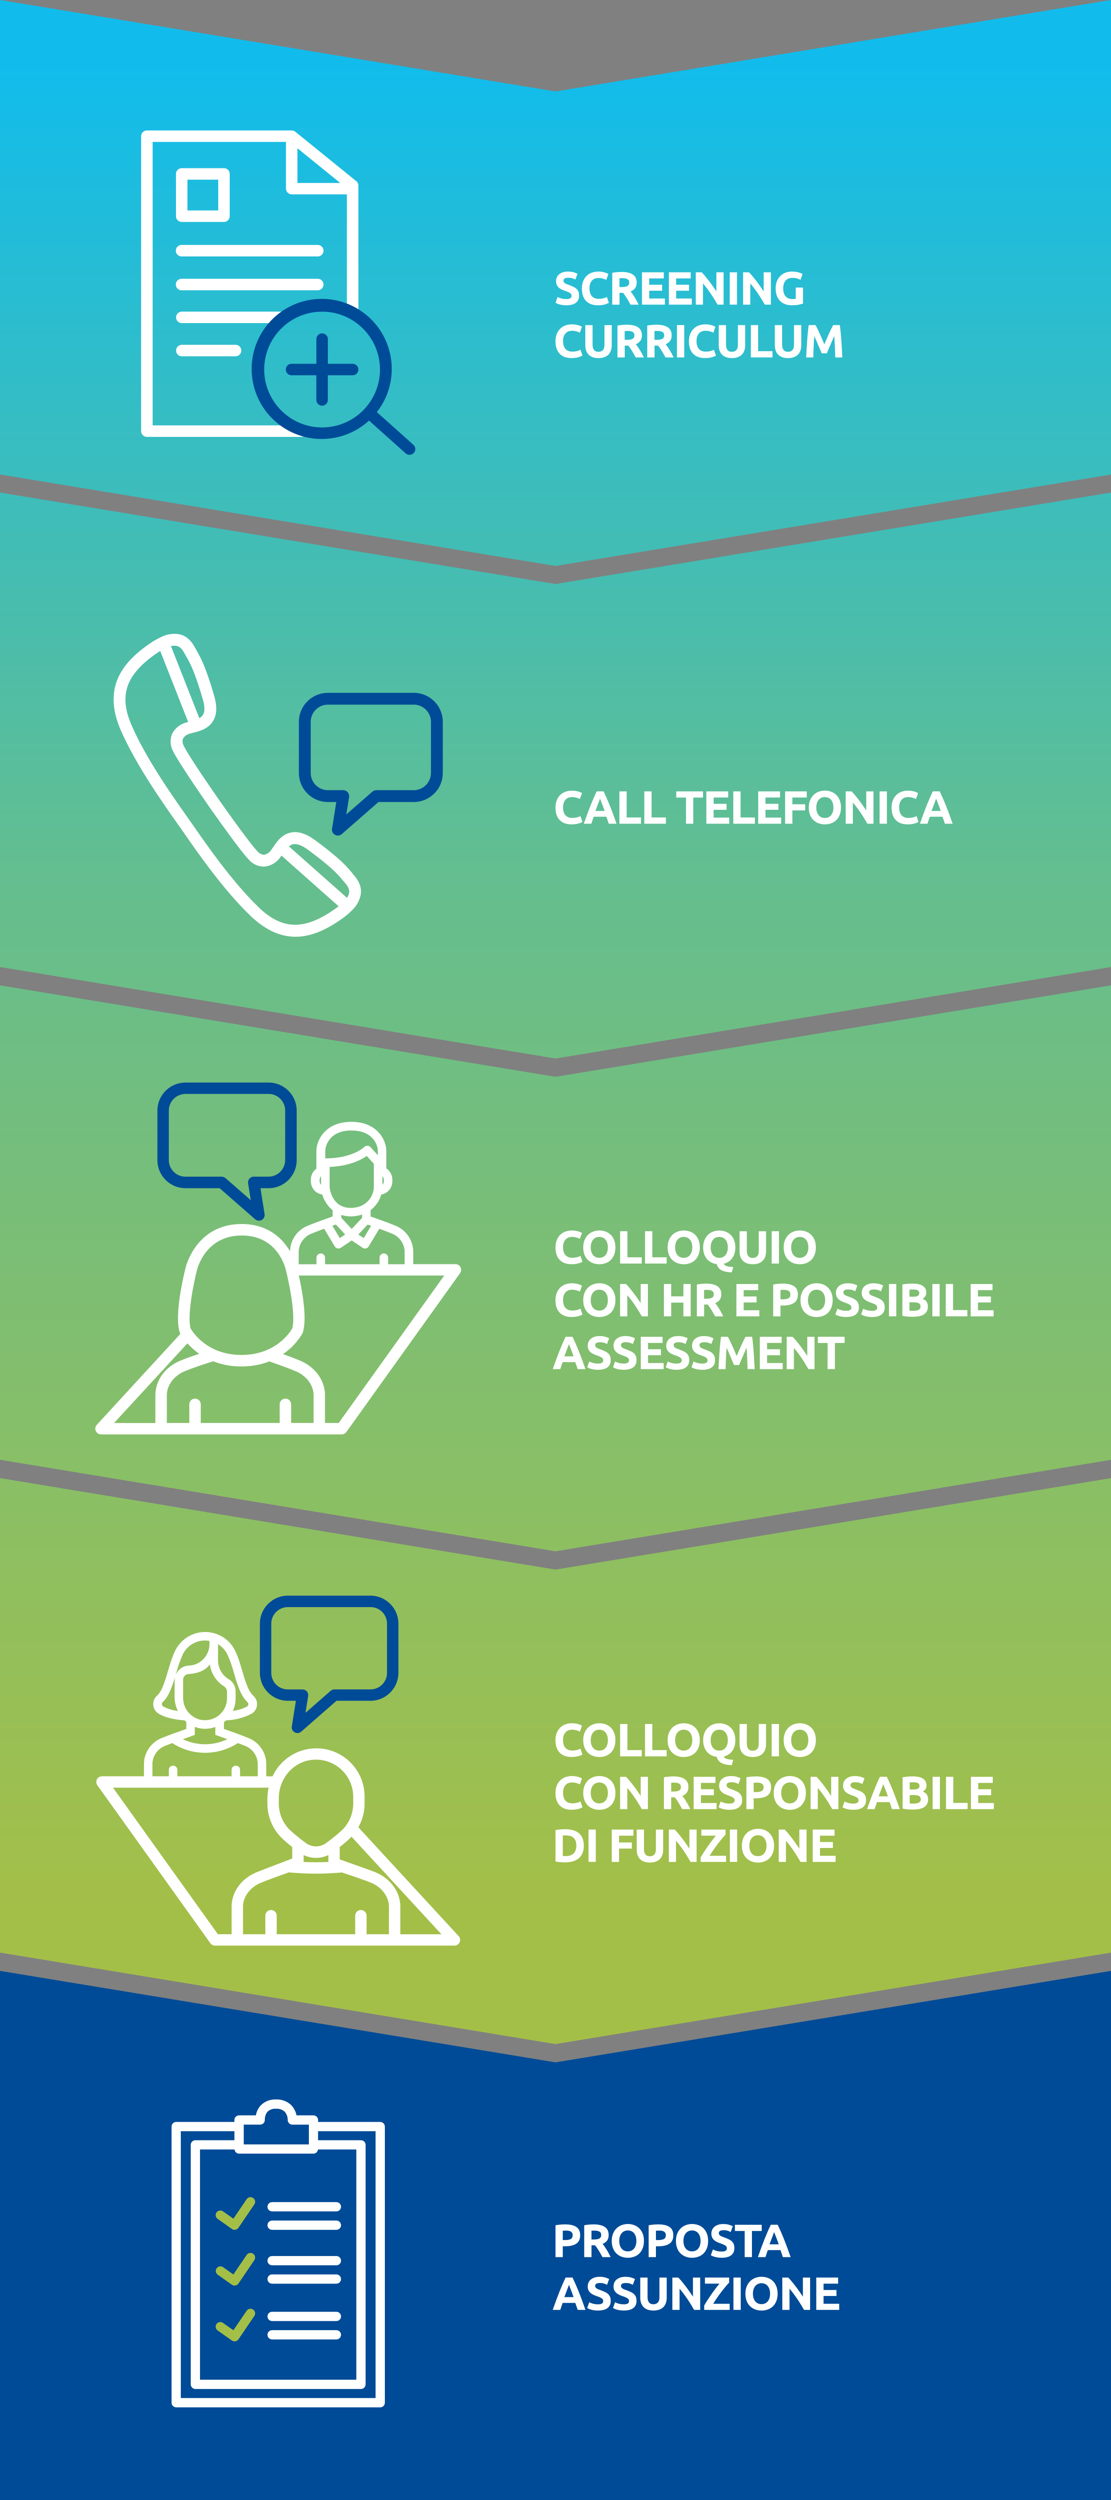 <svg xmlns="http://www.w3.org/2000/svg" xmlns:xlink="http://www.w3.org/1999/xlink" id="Livello_2" data-name="Livello 2" viewBox="0 0 400 900"><rect x="0" y="0" width="400" height="900" fill="#808080" stroke="none"/><defs><style>      .cls-1 {        fill: url(#Sfumatura_senza_nome_2);      }      .cls-1, .cls-2, .cls-3, .cls-4 {        stroke-width: 0px;      }      .cls-5 {        isolation: isolate;      }      .cls-2 {        fill: #a4bf48;      }      .cls-3 {        fill: #fff;      }      .cls-4 {        fill: #004b97;      }    </style><linearGradient id="Sfumatura_senza_nome_2" data-name="Sfumatura senza nome 2" x1="-2631.38" y1="675.26" x2="-2630.62" y2="675.26" gradientTransform="translate(-151059.24 2336391.98) rotate(90) scale(887.89 -224)" gradientUnits="userSpaceOnUse"><stop offset="0" stop-color="#11bcec"></stop><stop offset=".44" stop-color="#64be8f"></stop><stop offset="1" stop-color="#a4bf48"></stop></linearGradient></defs><g id="Livello_1-2" data-name="Livello 1"><g><g><path id="Unione_3" data-name="Unione 3" class="cls-1" d="m0,532.12l200,32.93,200-32.93v170.82l-200,32.93L0,702.93v-170.82Zm0-177.4l200,32.93,200-32.93v170.82l-200,32.93L0,525.53v-170.82Zm0-177.4l200,32.93,200-32.93v170.82l-200,32.93L0,348.13v-170.81ZM0,0l200,32.93L400,0v170.82l-200,32.93L0,170.82V0Z"></path><path id="Tracciato_29621" data-name="Tracciato 29621" class="cls-4" d="m400,709.52l-200,32.93L0,709.52v190.48h400v-190.48Z"></path></g><g><g id="Raggruppa_2257" data-name="Raggruppa 2257"><path id="Tracciato_29571" data-name="Tracciato 29571" class="cls-3" d="m128.23,65.18l-21.92-17.77-.31-.19c-.07-.05-.15-.09-.23-.12-.24-.09-.49-.14-.75-.14h-52.14c-1.14,0-2.07.93-2.07,2.07v106.18c0,1.14.93,2.07,2.07,2.07h55.58c1.14.03,2.09-.88,2.12-2.02.03-1.14-.88-2.09-2.02-2.12-.03,0-.06,0-.09,0h-53.51V51.09h48v16.81c0,1.14.93,2.07,2.07,2.07h19.86v41.35c.03,1.14.97,2.05,2.12,2.02,1.11-.02,2-.92,2.02-2.02v-44.54c0-.63-.28-1.22-.77-1.61h-.02Zm-21.14-11.8l15.41,12.49h-15.41v-12.49Z"></path><path id="Tracciato_29572" data-name="Tracciato 29572" class="cls-3" d="m114.37,88.18h-48.95c-1.14-.03-2.09.88-2.12,2.02s.88,2.09,2.02,2.12c.03,0,.06,0,.09,0h48.95c1.14.03,2.09-.88,2.12-2.02.03-1.14-.88-2.09-2.02-2.12-.03,0-.06,0-.09,0Z"></path><path id="Tracciato_29573" data-name="Tracciato 29573" class="cls-3" d="m114.37,100.36h-48.95c-1.14-.03-2.09.88-2.12,2.02s.88,2.09,2.02,2.12c.03,0,.06,0,.09,0h48.95c1.14.03,2.09-.88,2.12-2.02.03-1.14-.88-2.09-2.02-2.12-.03,0-.06,0-.09,0Z"></path><path id="Tracciato_29574" data-name="Tracciato 29574" class="cls-3" d="m104.91,114.25c0-1.14-.93-2.07-2.07-2.07h-37.42c-1.14.03-2.05.97-2.02,2.12.02,1.11.92,2,2.02,2.02h37.42c1.14,0,2.07-.93,2.07-2.07Z"></path><path id="Tracciato_29575" data-name="Tracciato 29575" class="cls-3" d="m65.42,124.13c-1.14.03-2.05.97-2.02,2.12.02,1.11.92,2,2.02,2.02h19.44c1.14-.03,2.05-.97,2.02-2.12-.02-1.11-.92-2-2.02-2.02h-19.44Z"></path><path id="Tracciato_29576" data-name="Tracciato 29576" class="cls-3" d="m65.42,79.9h15.22c1.14,0,2.07-.93,2.07-2.07v-15.22c0-1.14-.93-2.07-2.07-2.07h-15.22c-1.14,0-2.07.93-2.07,2.07v15.22c0,1.14.93,2.07,2.07,2.07Zm2.07-15.22h11.08v11.08h-11.08v-11.08Z"></path></g><g id="Raggruppa_2258" data-name="Raggruppa 2258"><path id="Tracciato_29577" data-name="Tracciato 29577" class="cls-4" d="m148.83,160.12l-13.15-11.76c8.59-10.96,6.66-26.81-4.31-35.4-10.96-8.59-26.81-6.66-35.4,4.31-8.59,10.96-6.66,26.81,4.31,35.4,9.71,7.6,23.49,7.07,32.58-1.26l13.19,11.8c.38.34.88.52,1.39.52.59,0,1.15-.25,1.55-.68.76-.85.69-2.16-.16-2.92Zm-53.71-27.09c0-11.51,9.34-20.83,20.85-20.83,11.51,0,20.83,9.34,20.83,20.85,0,11.5-9.33,20.82-20.83,20.83-11.51-.02-20.83-9.34-20.85-20.85Z"></path><path id="Tracciato_29578" data-name="Tracciato 29578" class="cls-4" d="m126.92,130.96h-8.88v-8.88c0-1.14-.93-2.07-2.07-2.07-1.14,0-2.07.93-2.07,2.07v8.88h-8.88c-1.14-.03-2.09.88-2.12,2.02-.03,1.14.88,2.09,2.02,2.12.03,0,.06,0,.09,0h8.88v8.88c0,1.14.93,2.07,2.07,2.07s2.07-.93,2.07-2.07v-8.88h8.88c1.14.03,2.09-.88,2.12-2.02.03-1.14-.88-2.09-2.02-2.12-.03,0-.06,0-.09,0h0Z"></path></g></g><g><path id="Tracciato_29579" data-name="Tracciato 29579" class="cls-3" d="m126.93,314.44c-.17-.19-.34-.38-.47-.55-1.85-2.28-4.85-5.43-13.04-11.45-3.15-2.3-5.91-3.21-8.49-2.77-3.42.6-5.32,3.4-6.57,5.28-.26.36-.49.72-.7,1-.58.92-1.51,1.55-2.57,1.77-.92-.06-1.78-.5-2.36-1.21-2.45-2.45-10.74-14.08-13.96-18.68-3.32-4.77-11.15-16.19-12.58-19.28-.48-.78-.6-1.74-.32-2.62.56-.94,1.49-1.6,2.55-1.83.34-.11.75-.21,1.17-.32,2.19-.53,5.49-1.36,7.21-4.36,1.3-2.26,1.4-5.17.32-8.91-2.83-9.77-4.77-13.66-6.26-16.19-.11-.17-.21-.4-.34-.62-.92-1.7-2.45-4.53-5.83-5.34-2.26-.43-4.59-.09-6.64.96h0s-.03,0-.04.02c-1.38.63-2.71,1.39-3.96,2.25-8.7,6.02-17.72,14.96-10.55,31.34,5.42,12.36,15,25.96,20.15,33.25l1.3,1.83,1,1.43c5.08,7.34,14.55,21,24.32,30.34,5.7,5.45,11.13,7.45,16.15,7.45,6.34,0,12.04-3.19,16.83-6.57,1.24-.87,2.4-1.85,3.46-2.94.02,0,.03,0,.04-.02v-.02c1.68-1.56,2.8-3.63,3.17-5.89.4-3.47-1.75-5.87-3.02-7.32l.03-.02Zm-21.28-10.53c1.34-.23,3.11.45,5.23,2,7.81,5.72,10.57,8.62,12.25,10.68.19.24.39.47.6.68.96,1.08,2.15,2.43,1.98,4-.1.7-.37,1.36-.79,1.94l-20.9-18.51c.46-.41,1.02-.68,1.62-.81v.02Zm-42-71.38c1.55.36,2.4,1.96,3.08,3.23.14.27.28.53.45.79,1.36,2.28,3.13,5.87,5.83,15.19.74,2.53.77,4.42.08,5.6-.33.51-.78.93-1.32,1.21l-10.21-25.94c.68-.19,1.39-.21,2.08-.06v-.02Zm29.56,94.16c-9.45-9.04-18.76-22.47-23.76-29.68l-.88-1.26h0l-.3-.4-.25-.36h0l-.87-1.25c-5.06-7.17-14.49-20.53-19.72-32.51-4.77-10.85-2.15-18.4,9.02-26.08.43-.3.83-.55,1.23-.81l10.06,25.57c-.21.06-.45.11-.64.17-2.25.58-4.13,2.1-5.17,4.17-.8,1.99-.66,4.24.36,6.13,1.75,3.7,10.49,16.38,12.76,19.66h0s.11.13.19.28c.17.26.3.45.34.49h0c2.3,3.26,11.19,15.83,14.06,18.72,1.41,1.63,3.49,2.52,5.64,2.45,2.3-.25,4.38-1.51,5.68-3.43.13-.15.26-.36.38-.53l20.57,18.23c-.36.3-.77.6-1.19.89-11.04,7.85-19.04,7.7-27.57-.47l.05.02Z"></path><path id="Tracciato_29580" data-name="Tracciato 29580" class="cls-4" d="m121.63,300.79c-.36,0-.71-.09-1.02-.26-.79-.43-1.21-1.31-1.06-2.19l1.53-9.62h-3.02c-5.77,0-10.45-4.68-10.45-10.45v-18.4c0-5.77,4.68-10.45,10.45-10.45h30.91c5.77,0,10.44,4.68,10.45,10.45v18.4c0,5.77-4.68,10.45-10.45,10.45h-12.7s-13.21,11.55-13.21,11.55c-.39.34-.89.53-1.4.53l-.03-.02Zm-3.57-47.12c-3.41,0-6.18,2.77-6.19,6.19v18.4c0,3.42,2.77,6.2,6.19,6.2h5.51c.62,0,1.21.27,1.62.74.4.48.58,1.11.49,1.72l-1,6.28,9.4-8.21c.39-.34.88-.53,1.4-.53h13.49c3.41-.01,6.18-2.78,6.19-6.19v-18.41c-.01-3.41-2.78-6.18-6.19-6.19h-30.91s0,0,0,0Z"></path></g><g><path id="Tracciato_29581" data-name="Tracciato 29581" class="cls-4" d="m93.21,439.44c-.5,0-.99-.18-1.36-.51l-12.78-11.18h-12.29c-5.58,0-10.11-4.53-10.11-10.11v-17.81c0-5.58,4.53-10.11,10.11-10.11h29.92c5.58,0,10.11,4.53,10.12,10.11v17.81c0,5.58-4.53,10.11-10.12,10.11h-2.92s1.48,9.31,1.48,9.31c.14.85-.27,1.7-1.03,2.12-.3.16-.64.25-.99.25l-.03.02Zm-26.44-45.62c-3.31.01-5.98,2.69-5.99,5.99v17.81c0,3.31,2.68,5.99,5.99,5.99h13.06c.5,0,.98.18,1.36.51l9.1,7.95-.97-6.08c-.09-.6.08-1.21.47-1.67.39-.46.96-.73,1.56-.72h5.33c3.31-.01,5.98-2.69,5.99-5.99v-17.81c0-3.31-2.68-5.99-5.99-5.99,0,0-29.92,0-29.92,0Z"></path><path id="Tracciato_29582" data-name="Tracciato 29582" class="cls-3" d="m165.81,456.2c-.35-.69-1.06-1.12-1.83-1.11h-15.2v-4.76c-.16-4.11-2.76-7.72-6.61-9.16-2.45-1.03-6.75-2.53-8.73-3.23v-2.31h0c1.86-1.41,3.21-3.38,3.85-5.62.94-.15,1.82-.58,2.51-1.24,1-1,1.53-2.38,1.46-3.79.06-1.41-.47-2.79-1.46-3.79-.22-.21-.46-.4-.72-.56v-6.26c0-4.06-3.38-10.5-12.48-10.5h-.21c-9.08,0-12.48,6.44-12.48,10.5v6.38c-.19.13-.37.28-.54.43-1,1-1.53,2.38-1.46,3.79-.06,1.41.47,2.79,1.46,3.79.73.68,1.65,1.12,2.64,1.26.67,2.22,1.98,4.2,3.75,5.7v2.22c-1.98.68-6.28,2.2-8.73,3.23-3.85,1.44-6.46,5.05-6.61,9.16v.14c-2.64-4.51-7.78-9.82-17.44-9.82-16.66,0-20.2,15.84-20.2,15.92-.43,1.69-4.14,16.68-2.08,23.11.04.1.08.23.12.33,0,.02.06.1.1.21l-30.06,32.71c-.56.6-.7,1.47-.37,2.22.33.75,1.08,1.23,1.89,1.23h86.66c.66,0,1.28-.32,1.67-.86l40.92-57.17c.45-.63.52-1.45.16-2.14l.02-.02Zm-44.88-15.36l3.34,3.58-1.94,1.3-2.66-4.45c.47-.17.91-.33,1.26-.43Zm11.43,0c.35.12.78.27,1.26.43l-2.66,4.45-1.94-1.3,3.34-3.58Zm5.35-14.31l-.02.02v-3.13l.02.02c.36.43.54.98.49,1.55.05.56-.13,1.11-.49,1.54h0Zm-11.26-19.54h.21c7.7,0,9.39,5.35,9.39,7.41v1.5s-2.66-2.94-2.66-2.94c-.29-.31-.69-.49-1.11-.49-.42,0-.83.16-1.13.45-.04.04-4.24,4.1-13.98,4.1h-.06v-2.64c0-2.06,1.69-7.41,9.39-7.41l-.04.02Zm-11.37,18c-.05-.56.13-1.12.49-1.55l.02-.02v3.13h0c-.38-.42-.57-.98-.51-1.55v-.02Zm3.6,2.31v-7.21c7.13-.29,11.41-2.57,13.36-3.95l2.55,2.82v8.53c0,2.41-2.06,7.35-8.38,7.35s-7.51-6.28-7.51-7.52l-.03-.02Zm7.52,10.6c1.41,0,2.82-.22,4.16-.66v1.19s-3.73,4-3.73,4l-3.73-4v-1.05c1.06.34,2.18.51,3.29.51Zm-13.9,6.14c1.17-.49,2.82-1.11,4.41-1.69l3.81,6.36c.22.36.58.62.99.72.11.02.22.04.33.04.31,0,.61-.09.86-.27l3.93-2.64,3.93,2.64c.26.17.56.26.86.27.11,0,.22,0,.33-.04.42-.09.77-.35.99-.72l3.81-6.36c1.61.58,3.23,1.19,4.41,1.69,2.69.98,4.54,3.47,4.72,6.32v4.76h-5.93v-2.31c.02-.85-.65-1.56-1.51-1.58s-1.56.65-1.58,1.51c0,.03,0,.05,0,.08v2.31h-19.63v-2.31c.02-.85-.65-1.56-1.51-1.58s-1.56.65-1.58,1.51c0,.03,0,.05,0,.08v2.31h-6.4v-4.76c.19-2.85,2.04-5.33,4.72-6.32h.04Zm-41.46,13.49c.1-.51,2.92-12.75,16.21-12.75,13.28,0,15.84,12.19,15.96,12.81,1.07,4.22,3.52,16.02,2.2,20.66-.72,1.28-5.93,9.53-18.29,9.53-12.36,0-17.59-8.3-18.29-9.54-1.33-4.63,1.14-16.43,2.21-20.74v.02Zm42.07,54.74h-8.09v-6.71c0-1.14-.92-2.06-2.06-2.06s-2.06.92-2.06,2.06v6.71h-28.42v-6.71c0-1.14-.92-2.06-2.06-2.06s-2.06.92-2.06,2.06h0v6.71h-8.09v-10.03c0-3.54,2.57-6.98,6.4-8.59,3.4-1.42,8.51-3.03,10.3-3.58,3.24,1.26,6.68,1.89,10.15,1.85,3.43.04,6.85-.58,10.05-1.81,1.75.6,6.2,2.16,9.53,3.54,3.83,1.61,6.4,5.05,6.4,8.59v10.03s0,0,0,0Zm-45.43-28.67c1.26,1.42,2.68,2.68,4.24,3.77-2.18.72-4.78,1.63-6.84,2.49-5.44,2.26-8.94,7.12-8.94,12.4v10.03h-14.89s26.42-28.67,26.42-28.67v-.02Zm54.51,28.67h-4.98v-10.03c0-5.25-3.5-10.11-8.94-12.4-1.96-.82-4.22-1.67-6.18-2.37,2.88-1.93,5.28-4.49,7.02-7.48.06-.1.1-.21.12-.33,1.65-5.11-.35-15.59-1.44-20.47h52.35s-37.97,53.05-37.97,53.05l.02.02Z"></path></g><g><path id="Tracciato_29639" data-name="Tracciato 29639" class="cls-4" d="m107.08,623.91c.5,0,.97-.18,1.35-.51l12.73-11.12h12.22c5.55,0,10.05-4.51,10.06-10.06v-17.72c0-5.55-4.51-10.05-10.06-10.06h-29.75c-5.55,0-10.05,4.51-10.06,10.06v17.72c0,5.55,4.51,10.05,10.06,10.06h2.9s-1.47,9.26-1.47,9.26c-.18,1.12.59,2.17,1.7,2.34.11.02.21.03.32.03m26.3-45.36c3.29,0,5.96,2.67,5.96,5.96v17.72c0,3.29-2.67,5.96-5.96,5.96h-12.99c-.5,0-.97.18-1.35.51l-9.05,7.91.96-6.04c.18-1.12-.58-2.17-1.7-2.34-.11-.02-.22-.03-.32-.03h-5.3c-3.29,0-5.96-2.67-5.96-5.96v-17.72c0-3.29,2.68-5.96,5.97-5.96h29.75Z"></path><path id="Tracciato_29640" data-name="Tracciato 29640" class="cls-3" d="m165.12,696.99l-36.1-39.17c1.47-2.6,2.24-5.54,2.24-8.53v-2.41c.07-9.59-7.65-17.42-17.24-17.48-6.82-.05-13.03,3.9-15.89,10.08h-2.26v-4.73c-.15-4.09-2.75-7.68-6.57-9.12-2.44-1.02-6.71-2.53-8.67-3.21v-2.41c.28-.22.54-.45.8-.69,3.18-.09,6.3-.9,9.13-2.37,1.92-1.13,2.57-3.61,1.43-5.53-.21-.36-.47-.68-.78-.96-3.03-2.6-3.98-11.01-6.56-16.21-2.92-5.96-10.11-8.42-16.07-5.51-2.4,1.17-4.33,3.11-5.51,5.51-2.59,5.19-3.54,13.61-6.56,16.21-1.66,1.49-1.8,4.05-.31,5.71.28.31.6.57.95.78,2.06,1.21,5.08,2.09,9.32,2.38.2.2.39.41.61.59v2.5c-1.96.68-6.24,2.19-8.68,3.21-3.83,1.44-6.42,5.03-6.57,9.11v4.72h-15.11c-1.13,0-2.05.92-2.05,2.05,0,.43.13.84.38,1.19l40.69,56.86c.38.54,1,.86,1.67.86h7.96s.06.02.09.02.06-.02.09-.02h56.46s.06.02.09.02.06-.02.09-.02h21.43c1.13,0,2.05-.92,2.05-2.05,0-.51-.19-1.01-.54-1.39m-64.74-49.65c0-6.8,4.88-12.87,11.63-13.74,7.34-.97,14.07,4.2,15.04,11.54.08.58.11,1.16.11,1.74v2.42c0,3.55-1.41,6.95-3.93,9.46-1.84,1.68-3.77,3.26-5.79,4.72-2.18,1.63-5.17,1.63-7.35,0-2.02-1.46-3.95-3.04-5.79-4.72-2.52-2.51-3.93-5.91-3.93-9.46v-1.95Zm17.84,20.49v2.49c-1.48.06-2.96.1-4.46.1s-2.98-.04-4.45-.1v-2.49c2.81,1.36,6.1,1.36,8.91,0m-39.74-75.92c1.46.9,2.63,2.18,3.39,3.72.98,2.2,1.78,4.48,2.39,6.81,1.19,4.01,2.4,8.11,4.8,10.3.42.36.46.99.1,1.41-.07.08-.15.14-.23.2-1.59.83-3.32,1.37-5.1,1.6.65-1.43.99-2.98.99-4.55v-2.43c.04-1.77-.86-3.43-2.37-4.37-.24-.14-.47-.29-.7-.46-2.04-1.49-3.25-3.86-3.26-6.39v-5.84Zm-14.44,24.05c-1.85-.22-3.65-.77-5.3-1.63-.47-.29-.62-.9-.34-1.37.05-.09.12-.17.2-.23,2.4-2.18,3.61-6.29,4.8-10.3.61-2.33,1.42-4.61,2.39-6.81,1.72-3.62,5.67-5.62,9.61-4.87v1.04c.04,3.53-2.31,6.65-5.71,7.59-.57.14-1.15.22-1.73.23-2.88.16-5.12,2.55-5.09,5.44l-.02,2.49v3.38c.01,1.75.42,3.48,1.18,5.05m1.89-4.8v-6.47c0-1.08.84-1.98,1.92-2.03,2.2-.11,5.75-.74,7.7-3.47.44,3.26,2.32,6.15,5.11,7.89.68.44,1.09,1.2,1.08,2.02v2.27c0,4.37-3.55,7.91-7.92,7.91-.55,0-1.1-.06-1.64-.17-3.7-.85-6.3-4.16-6.25-7.95m4.2,13.42v-2.92c.84.33,1.72.55,2.62.65,1.62.16,3.25-.05,4.78-.6v2.84s4.33,1.56,4.33,1.56c-5.07,2.42-10.97,2.42-16.04,0,1.74-.62,4.09-1.46,4.31-1.53m-15.25,10.16c.18-2.84,2.02-5.3,4.69-6.28.55-.23,1.54-.61,2.45-.95,7.19,4.66,16.44,4.66,23.63,0,.91.34,1.91.73,2.46.95,2.67.98,4.5,3.45,4.69,6.28v4.72h-6.36v-2.3c0-.85-.69-1.54-1.54-1.53-.85,0-1.53.69-1.53,1.53v2.3h-19.51v-2.3c0-.85-.69-1.54-1.54-1.54s-1.54.69-1.54,1.54v2.3h-5.89v-4.73Zm28.51,51.61v9.97h-4.95s-37.76-52.76-37.76-52.76h56.03c-.29,1.29-.43,2.61-.44,3.93v1.8c0,4.64,1.84,9.08,5.13,12.36.9.89,2.29,2.07,3.81,3.29v4.13c-3.94,1.5-11.83,4.51-12.93,4.97-5.4,2.26-8.89,7.09-8.89,12.32m56.64,9.97h-8.05v-6.68c0-1.13-.92-2.05-2.05-2.05-1.13,0-2.05.92-2.05,2.05v6.68h-28.25v-6.68c0-1.13-.92-2.05-2.05-2.05-1.13,0-2.05.92-2.05,2.05v6.68h-8.04v-9.97c0-3.51,2.56-6.95,6.37-8.54,1.96-.82,6.43-2.45,10.1-3.76,3.23.27,6.49.46,9.8.46s6.25-.18,9.33-.43c3.73,1.23,8.48,2.85,10.57,3.72,3.81,1.59,6.37,5.02,6.37,8.54v9.97Zm4.1,0v-9.97c0-5.23-3.49-10.06-8.89-12.32-1.19-.5-7.44-2.73-12.93-4.66v-4.44c1.52-1.22,2.91-2.4,3.81-3.29.15-.15.28-.31.42-.46l32.39,35.15h-14.8Z"></path></g><g id="SCREENING_CURRICULUM" data-name="SCREENING CURRICULUM" class="cls-5"><g class="cls-5"><path class="cls-3" d="m203.9,107.67c.37,0,.67-.03.92-.09s.43-.15.58-.25.25-.23.3-.38c.06-.15.08-.31.08-.49,0-.38-.18-.7-.54-.95-.36-.25-.97-.52-1.85-.81-.38-.13-.76-.29-1.14-.46s-.72-.39-1.02-.66c-.3-.26-.55-.58-.74-.96-.19-.38-.29-.83-.29-1.37s.1-1.02.3-1.45c.2-.43.49-.8.86-1.1.37-.3.82-.53,1.34-.7.53-.16,1.12-.24,1.78-.24.78,0,1.46.08,2.03.25s1.04.35,1.41.55l-.76,2.07c-.33-.17-.69-.32-1.08-.45s-.88-.19-1.44-.19c-.63,0-1.08.09-1.35.26s-.41.44-.41.8c0,.21.05.39.15.54.1.15.24.28.43.4.18.12.4.22.64.32.24.1.51.19.8.29.6.22,1.13.45,1.58.66.45.22.82.47,1.12.76.3.29.52.63.66,1.02.15.39.22.87.22,1.43,0,1.09-.38,1.93-1.14,2.53-.76.6-1.91.9-3.44.9-.52,0-.98-.03-1.39-.09-.41-.06-.78-.14-1.1-.23s-.59-.18-.82-.29c-.23-.1-.42-.2-.58-.29l.74-2.08c.35.19.78.36,1.29.51.51.15,1.13.23,1.87.23Z"></path><path class="cls-3" d="m215.32,109.91c-1.89,0-3.33-.53-4.33-1.58s-1.49-2.55-1.49-4.49c0-.96.15-1.82.45-2.58.3-.76.72-1.39,1.24-1.92.53-.52,1.15-.92,1.88-1.18s1.52-.4,2.37-.4c.49,0,.94.04,1.34.11.4.07.76.16,1.06.25.3.09.55.19.76.29.2.1.35.18.44.24l-.76,2.12c-.36-.19-.78-.35-1.25-.49-.48-.13-1.02-.2-1.62-.2-.4,0-.8.07-1.18.2-.39.13-.73.35-1.02.65-.3.3-.54.68-.71,1.15-.18.47-.27,1.04-.27,1.71,0,.54.06,1.04.18,1.5.12.46.31.87.57,1.2s.61.6,1.03.8.94.29,1.55.29c.38,0,.72-.02,1.02-.07.3-.04.57-.1.81-.16s.44-.13.62-.21c.18-.08.34-.15.49-.22l.72,2.1c-.37.22-.89.43-1.56.61-.67.18-1.45.27-2.33.27Z"></path><path class="cls-3" d="m223.82,97.9c1.75,0,3.09.31,4.02.93.93.62,1.39,1.59,1.39,2.9,0,.82-.19,1.48-.56,1.99-.38.51-.92.91-1.62,1.2.24.29.48.63.74,1,.26.38.51.77.76,1.18.25.41.5.83.73,1.28s.45.88.66,1.3h-2.93c-.21-.38-.43-.77-.65-1.16-.22-.39-.44-.77-.67-1.14-.23-.37-.46-.72-.68-1.05-.23-.33-.45-.63-.67-.9h-1.29s0,4.25,0,4.25h-2.62v-11.47c.57-.11,1.16-.19,1.77-.24.61-.04,1.16-.07,1.64-.07Zm.15,2.23c-.19,0-.36,0-.51.02-.15.01-.29.02-.43.03v3.16s.74,0,.74,0c.99,0,1.69-.12,2.12-.37.43-.25.64-.67.64-1.26s-.22-.98-.65-1.22c-.43-.24-1.07-.36-1.91-.36Z"></path><path class="cls-3" d="m231.13,109.67v-11.64h7.86v2.2h-5.24s0,2.28,0,2.28h4.65v2.15h-4.65s0,2.81,0,2.81h5.63v2.2h-8.25Z"></path><path class="cls-3" d="m240.82,109.67v-11.64h7.86v2.2h-5.24s0,2.28,0,2.28h4.65v2.15h-4.65s0,2.81,0,2.81h5.63v2.2h-8.25Z"></path><path class="cls-3" d="m258.33,109.67c-.75-1.33-1.56-2.65-2.44-3.95-.87-1.3-1.8-2.53-2.79-3.68v7.63h-2.59v-11.64h2.13c.37.37.78.82,1.23,1.36.45.54.9,1.11,1.37,1.72.46.61.93,1.24,1.39,1.9.46.66.89,1.29,1.29,1.89v-6.87h2.6v11.64h-2.2Z"></path><path class="cls-3" d="m262.73,98.03h2.62v11.64h-2.62v-11.64Z"></path><path class="cls-3" d="m275.36,109.67c-.75-1.33-1.56-2.65-2.44-3.95-.87-1.3-1.8-2.53-2.79-3.68v7.63h-2.59v-11.64h2.13c.37.37.78.82,1.23,1.36.45.54.9,1.11,1.37,1.72.46.61.93,1.24,1.39,1.9.46.66.89,1.29,1.29,1.89v-6.87h2.6v11.64h-2.2Z"></path><path class="cls-3" d="m285.44,100.05c-1.22,0-2.1.34-2.65,1.02-.54.68-.81,1.6-.81,2.78,0,.57.07,1.09.2,1.55s.34.87.6,1.2c.27.34.6.6,1.01.78s.87.28,1.41.28c.29,0,.54,0,.75-.02.21-.01.39-.03.55-.07v-4.05h2.62v5.76c-.31.12-.82.25-1.51.4-.69.14-1.55.21-2.57.21-.87,0-1.67-.13-2.38-.4-.71-.27-1.32-.66-1.82-1.18-.5-.52-.89-1.15-1.17-1.9-.27-.75-.41-1.61-.41-2.57s.15-1.84.45-2.59c.3-.75.72-1.39,1.24-1.91.53-.52,1.15-.92,1.86-1.18s1.47-.4,2.28-.4c.55,0,1.04.04,1.49.11.44.07.82.16,1.14.25.32.09.58.19.79.29.21.1.36.18.45.24l-.76,2.1c-.36-.19-.77-.36-1.23-.5-.46-.14-.97-.21-1.52-.21Z"></path></g><g class="cls-5"><path class="cls-3" d="m205.81,128.91c-1.89,0-3.33-.53-4.33-1.58s-1.49-2.55-1.49-4.49c0-.96.15-1.82.45-2.58.3-.76.72-1.39,1.24-1.92.53-.52,1.15-.92,1.88-1.18s1.52-.4,2.37-.4c.49,0,.94.04,1.34.11.4.07.76.16,1.06.25.3.09.55.19.76.29.2.1.35.18.44.24l-.76,2.12c-.36-.19-.78-.35-1.25-.49-.48-.13-1.02-.2-1.62-.2-.4,0-.8.07-1.18.2-.39.13-.73.35-1.02.65-.3.3-.54.68-.71,1.15-.18.47-.27,1.04-.27,1.71,0,.54.06,1.04.18,1.5.12.46.31.87.57,1.2s.61.6,1.03.8.94.29,1.55.29c.38,0,.72-.02,1.02-.07.3-.04.57-.1.81-.16s.44-.13.62-.21c.18-.08.34-.15.49-.22l.72,2.1c-.37.22-.89.43-1.56.61-.67.18-1.45.27-2.33.27Z"></path><path class="cls-3" d="m215.46,128.91c-.82,0-1.52-.12-2.12-.34s-1.08-.55-1.47-.96c-.39-.41-.67-.9-.86-1.46-.18-.57-.28-1.19-.28-1.87v-7.24h2.62v7.02c0,.47.05.87.16,1.2.11.33.25.6.44.81.19.21.41.36.67.45.26.09.55.13.86.13.64,0,1.16-.2,1.55-.59.4-.39.6-1.06.6-2v-7.02h2.62v7.24c0,.68-.1,1.31-.29,1.88-.19.57-.48,1.06-.87,1.47-.39.41-.89.72-1.5.95-.6.22-1.32.34-2.15.34Z"></path><path class="cls-3" d="m225.7,116.9c1.75,0,3.09.31,4.02.93.93.62,1.39,1.59,1.39,2.9,0,.82-.19,1.48-.56,1.99-.38.51-.92.91-1.62,1.2.24.29.48.63.74,1,.26.38.51.77.76,1.18.25.41.5.83.73,1.28s.45.88.66,1.3h-2.93c-.21-.38-.43-.77-.65-1.16-.22-.39-.44-.77-.67-1.14-.23-.37-.46-.72-.68-1.05-.23-.33-.45-.63-.67-.9h-1.29s0,4.25,0,4.25h-2.62v-11.47c.57-.11,1.16-.19,1.77-.24.61-.04,1.16-.07,1.64-.07Zm.15,2.23c-.19,0-.36,0-.51.02-.15.01-.29.02-.43.03v3.16s.74,0,.74,0c.99,0,1.69-.12,2.12-.37.43-.25.64-.67.64-1.26,0-.57-.22-.98-.65-1.22-.43-.24-1.07-.36-1.91-.36Z"></path><path class="cls-3" d="m236.42,116.9c1.75,0,3.09.31,4.02.93.93.62,1.39,1.59,1.39,2.9,0,.82-.19,1.48-.56,1.99-.38.51-.92.91-1.62,1.2.24.29.48.63.74,1,.26.38.51.77.76,1.18.25.41.5.83.73,1.28s.45.88.66,1.3h-2.93c-.21-.38-.43-.77-.65-1.16-.22-.39-.44-.77-.67-1.14-.23-.37-.46-.72-.68-1.05-.23-.33-.45-.63-.67-.9h-1.29s0,4.25,0,4.25h-2.62v-11.47c.57-.11,1.16-.19,1.77-.24.61-.04,1.16-.07,1.64-.07Zm.15,2.23c-.19,0-.36,0-.51.02-.15.01-.29.02-.43.03v3.16s.74,0,.74,0c.99,0,1.69-.12,2.12-.37.43-.25.64-.67.64-1.26,0-.57-.22-.98-.65-1.22-.43-.24-1.07-.36-1.91-.36Z"></path><path class="cls-3" d="m243.73,117.03h2.62v11.64h-2.62v-11.64Z"></path><path class="cls-3" d="m253.86,128.91c-1.89,0-3.33-.53-4.33-1.58s-1.49-2.55-1.49-4.49c0-.96.15-1.82.45-2.58.3-.76.72-1.39,1.24-1.92.53-.52,1.15-.92,1.88-1.18s1.52-.4,2.37-.4c.49,0,.94.04,1.34.11.4.07.76.16,1.06.25.3.09.55.19.76.29.2.1.35.18.44.24l-.76,2.12c-.36-.19-.78-.35-1.25-.49-.48-.13-1.02-.2-1.62-.2-.4,0-.8.07-1.18.2-.39.13-.73.35-1.02.65-.3.3-.54.68-.71,1.15-.18.47-.27,1.04-.27,1.71,0,.54.06,1.04.18,1.5.12.46.31.87.57,1.2s.61.6,1.03.8.94.29,1.55.29c.38,0,.72-.02,1.02-.07.3-.04.57-.1.81-.16s.44-.13.62-.21c.18-.08.34-.15.49-.22l.72,2.1c-.37.22-.89.43-1.56.61-.67.18-1.45.27-2.33.27Z"></path><path class="cls-3" d="m263.5,128.91c-.82,0-1.52-.12-2.12-.34s-1.08-.55-1.47-.96c-.39-.41-.67-.9-.86-1.46-.18-.57-.28-1.19-.28-1.87v-7.24h2.62v7.02c0,.47.05.87.16,1.2.11.33.25.6.44.81.19.21.41.36.67.45.26.09.55.13.86.13.64,0,1.16-.2,1.55-.59.4-.39.6-1.06.6-2v-7.02h2.62v7.24c0,.68-.1,1.31-.29,1.88-.19.57-.48,1.06-.87,1.47-.39.41-.89.72-1.5.95-.6.22-1.32.34-2.15.34Z"></path><path class="cls-3" d="m278.12,126.42v2.25h-7.78v-11.64h2.62v9.39s5.16,0,5.16,0Z"></path><path class="cls-3" d="m283.7,128.91c-.82,0-1.52-.12-2.12-.34s-1.08-.55-1.47-.96c-.39-.41-.67-.9-.86-1.46-.18-.57-.28-1.19-.28-1.87v-7.24h2.62v7.02c0,.47.05.87.16,1.2.11.33.25.6.44.81.19.21.41.36.67.45.26.09.55.13.86.13.64,0,1.16-.2,1.55-.59.4-.39.6-1.06.6-2v-7.02h2.62v7.24c0,.68-.1,1.31-.29,1.88-.19.57-.48,1.06-.87,1.47-.39.41-.89.72-1.5.95-.6.22-1.32.34-2.15.34Z"></path><path class="cls-3" d="m293.63,117.03c.2.37.44.83.7,1.37.26.54.54,1.13.83,1.76.29.63.57,1.28.85,1.94.28.66.54,1.28.79,1.86.25-.58.51-1.2.79-1.86.28-.66.56-1.31.85-1.94.29-.63.56-1.22.83-1.76.26-.54.5-1,.7-1.37h2.39c.11.77.22,1.64.31,2.6.09.96.18,1.96.25,2.99.07,1.04.14,2.08.2,3.12.06,1.04.11,2.02.16,2.94h-2.55c-.03-1.13-.08-2.36-.13-3.7-.06-1.33-.14-2.68-.25-4.03-.2.47-.43.99-.67,1.56-.25.57-.49,1.14-.73,1.71-.24.57-.47,1.12-.7,1.64-.22.52-.42.97-.57,1.34h-1.83c-.16-.37-.35-.81-.57-1.34-.22-.52-.46-1.07-.7-1.64s-.49-1.14-.73-1.71c-.25-.57-.47-1.09-.67-1.56-.11,1.35-.2,2.7-.25,4.03-.06,1.33-.1,2.57-.13,3.7h-2.55c.04-.92.1-1.9.16-2.94.06-1.04.13-2.08.2-3.12.07-1.04.16-2.03.25-2.99s.2-1.82.31-2.6h2.5Z"></path></g></g><g id="CALL_TELEFONICA" data-name="CALL TELEFONICA" class="cls-5"><g class="cls-5"><path class="cls-3" d="m205.81,296.78c-1.89,0-3.33-.53-4.33-1.58s-1.49-2.55-1.49-4.49c0-.96.15-1.82.45-2.58.3-.76.72-1.39,1.24-1.92.53-.52,1.15-.92,1.88-1.18s1.52-.4,2.37-.4c.49,0,.94.04,1.34.11.4.07.76.16,1.06.25.3.09.55.19.76.29.2.1.35.18.44.24l-.76,2.12c-.36-.19-.78-.35-1.25-.49-.48-.13-1.02-.2-1.62-.2-.4,0-.8.07-1.18.2-.39.13-.73.35-1.02.65-.3.3-.54.68-.71,1.15-.18.47-.27,1.04-.27,1.71,0,.54.06,1.04.18,1.5.12.46.31.87.57,1.2s.61.6,1.03.8.94.29,1.55.29c.38,0,.72-.02,1.02-.07.3-.04.57-.1.81-.16s.44-.13.62-.21c.18-.08.34-.15.49-.22l.72,2.1c-.37.22-.89.43-1.56.61-.67.18-1.45.27-2.33.27Z"></path><path class="cls-3" d="m219.18,296.54c-.13-.4-.27-.82-.42-1.25-.15-.43-.3-.85-.45-1.27h-4.55c-.15.42-.29.85-.44,1.28-.15.43-.29.84-.41,1.24h-2.72c.44-1.25.85-2.41,1.25-3.48.39-1.06.78-2.07,1.15-3.01.38-.94.75-1.83,1.11-2.68.37-.85.74-1.67,1.14-2.48h2.48c.38.81.76,1.63,1.13,2.48.37.85.75,1.74,1.12,2.68.38.94.76,1.94,1.16,3.01.39,1.06.81,2.22,1.25,3.48h-2.81Zm-3.15-9c-.06.17-.14.4-.26.69-.11.29-.24.63-.38,1.01-.14.38-.3.8-.48,1.26s-.36.94-.54,1.44h3.33c-.18-.5-.35-.99-.52-1.45-.17-.46-.33-.88-.48-1.26-.15-.38-.28-.72-.4-1.01-.11-.29-.21-.52-.27-.68Z"></path><path class="cls-3" d="m230.78,294.29v2.25h-7.78v-11.64h2.62v9.39s5.16,0,5.16,0Z"></path><path class="cls-3" d="m239.75,294.29v2.25h-7.78v-11.64h2.62v9.39s5.16,0,5.16,0Z"></path><path class="cls-3" d="m253.12,284.9v2.23h-3.51s0,9.41,0,9.41h-2.62v-9.41s-3.51,0-3.51,0v-2.23h9.64Z"></path><path class="cls-3" d="m254.31,296.54v-11.64h7.86v2.2h-5.24s0,2.28,0,2.28h4.65v2.15h-4.65s0,2.81,0,2.81h5.63v2.2h-8.25Z"></path><path class="cls-3" d="m271.79,294.29v2.25h-7.78v-11.64h2.62v9.39s5.16,0,5.16,0Z"></path><path class="cls-3" d="m272.98,296.54v-11.64h7.86v2.2h-5.24s0,2.28,0,2.28h4.65v2.15h-4.65s0,2.81,0,2.81h5.63v2.2h-8.25Z"></path><path class="cls-3" d="m282.67,296.54v-11.64h7.79v2.2h-5.17s0,2.44,0,2.44h4.6v2.2h-4.6s0,4.8,0,4.8h-2.62Z"></path><path class="cls-3" d="m302.78,290.71c0,1-.15,1.87-.45,2.63-.3.76-.7,1.39-1.22,1.9-.52.51-1.13.89-1.84,1.15-.71.26-1.48.39-2.29.39s-1.55-.13-2.25-.39-1.32-.64-1.85-1.15-.94-1.14-1.24-1.9c-.3-.76-.45-1.63-.45-2.63s.16-1.87.47-2.63c.31-.76.74-1.39,1.27-1.91.53-.52,1.15-.9,1.85-1.16.7-.26,1.44-.39,2.21-.39s1.55.13,2.25.39,1.32.64,1.85,1.16c.53.51.94,1.15,1.24,1.91.3.76.45,1.63.45,2.63Zm-8.89,0c0,.57.07,1.09.21,1.55.14.46.34.85.6,1.18s.59.58.97.76c.38.18.82.27,1.31.27s.92-.09,1.3-.27c.39-.18.71-.43.97-.76.26-.33.46-.72.6-1.18.14-.46.21-.97.21-1.55s-.07-1.09-.21-1.55-.34-.86-.6-1.19c-.26-.33-.59-.58-.97-.76-.39-.18-.82-.27-1.3-.27s-.93.09-1.31.28c-.38.18-.7.44-.97.77s-.46.73-.6,1.19c-.14.46-.21.98-.21,1.54Z"></path><path class="cls-3" d="m312.29,296.54c-.75-1.33-1.56-2.65-2.44-3.95-.87-1.3-1.8-2.53-2.79-3.68v7.63h-2.59v-11.64h2.13c.37.37.78.82,1.23,1.36.45.54.9,1.11,1.37,1.72.46.61.93,1.24,1.39,1.9.46.66.89,1.29,1.29,1.89v-6.87h2.6v11.64h-2.2Z"></path><path class="cls-3" d="m316.69,284.9h2.62v11.64h-2.62v-11.64Z"></path><path class="cls-3" d="m326.82,296.78c-1.89,0-3.33-.53-4.33-1.58s-1.49-2.55-1.49-4.49c0-.96.15-1.82.45-2.58.3-.76.72-1.39,1.24-1.92.53-.52,1.15-.92,1.88-1.18s1.52-.4,2.37-.4c.49,0,.94.04,1.34.11.4.07.76.16,1.06.25.3.09.55.19.76.29.2.1.35.18.44.24l-.76,2.12c-.36-.19-.78-.35-1.25-.49-.48-.13-1.02-.2-1.62-.2-.4,0-.8.07-1.18.2-.39.13-.73.35-1.02.65-.3.3-.54.68-.71,1.15-.18.47-.27,1.04-.27,1.71,0,.54.06,1.04.18,1.5.12.46.31.87.57,1.2s.61.6,1.03.8.94.29,1.55.29c.38,0,.72-.02,1.02-.07.3-.04.57-.1.81-.16s.44-.13.62-.21c.18-.08.34-.15.49-.22l.72,2.1c-.37.22-.89.43-1.56.61-.67.18-1.45.27-2.33.27Z"></path><path class="cls-3" d="m340.19,296.54c-.13-.4-.27-.82-.42-1.25-.15-.43-.3-.85-.45-1.27h-4.55c-.15.42-.29.85-.44,1.28-.15.43-.29.84-.41,1.24h-2.72c.44-1.25.85-2.41,1.25-3.48.39-1.06.78-2.07,1.15-3.01.38-.94.75-1.83,1.11-2.68.37-.85.74-1.67,1.14-2.48h2.48c.38.81.76,1.63,1.13,2.48.37.85.75,1.74,1.12,2.68.38.94.76,1.94,1.16,3.01.39,1.06.81,2.22,1.25,3.48h-2.81Zm-3.15-9c-.06.17-.14.4-.26.69-.11.29-.24.63-.38,1.01-.14.38-.3.8-.48,1.26s-.36.94-.54,1.44h3.33c-.18-.5-.35-.99-.52-1.45-.17-.46-.33-.88-.48-1.26-.15-.38-.28-.72-.4-1.01-.11-.29-.21-.52-.27-.68Z"></path></g></g><g id="COLLOQUIO_CON_HR_E_POSSIBILE_ASSESSMENT" data-name="COLLOQUIO CON HR E POSSIBILE ASSESSMENT" class="cls-5"><g class="cls-5"><path class="cls-3" d="m205.81,455.12c-1.89,0-3.33-.53-4.33-1.58s-1.49-2.55-1.49-4.49c0-.96.15-1.82.45-2.58.3-.76.72-1.39,1.24-1.92.53-.52,1.15-.92,1.88-1.18s1.52-.4,2.37-.4c.49,0,.94.04,1.34.11.4.07.76.16,1.06.25.3.09.55.19.76.29.2.1.35.18.44.24l-.76,2.12c-.36-.19-.78-.35-1.25-.49-.48-.13-1.02-.2-1.62-.2-.4,0-.8.07-1.18.2-.39.13-.73.35-1.02.65-.3.3-.54.68-.71,1.15-.18.47-.27,1.04-.27,1.71,0,.54.06,1.04.18,1.5.12.46.31.87.57,1.2s.61.6,1.03.8.94.29,1.55.29c.38,0,.72-.02,1.02-.07.3-.04.57-.1.81-.16s.44-.13.62-.21c.18-.08.34-.15.49-.22l.72,2.1c-.37.22-.89.43-1.56.61-.67.18-1.45.27-2.33.27Z"></path><path class="cls-3" d="m221.57,449.06c0,1-.15,1.87-.45,2.63-.3.76-.7,1.39-1.22,1.9-.52.51-1.13.89-1.84,1.15-.71.26-1.48.39-2.29.39s-1.55-.13-2.25-.39-1.32-.64-1.85-1.15-.94-1.14-1.24-1.9c-.3-.76-.45-1.63-.45-2.63s.16-1.87.47-2.63c.31-.76.74-1.39,1.27-1.91.53-.52,1.15-.9,1.85-1.16.7-.26,1.44-.39,2.21-.39s1.55.13,2.25.39,1.32.64,1.85,1.16c.53.51.94,1.15,1.24,1.91.3.76.45,1.63.45,2.63Zm-8.89,0c0,.57.07,1.09.21,1.55.14.46.34.85.6,1.18s.59.58.97.76c.38.18.82.27,1.31.27s.92-.09,1.3-.27c.39-.18.71-.43.97-.76.26-.33.46-.72.6-1.18.14-.46.21-.97.21-1.55s-.07-1.09-.21-1.55-.34-.86-.6-1.19c-.26-.33-.59-.58-.97-.76-.39-.18-.82-.27-1.3-.27s-.93.09-1.31.28c-.38.18-.7.44-.97.77s-.46.73-.6,1.19c-.14.46-.21.98-.21,1.54Z"></path><path class="cls-3" d="m231.05,452.63v2.25h-7.78v-11.64h2.62v9.39s5.16,0,5.16,0Z"></path><path class="cls-3" d="m240.02,452.63v2.25h-7.78v-11.64h2.62v9.39s5.16,0,5.16,0Z"></path><path class="cls-3" d="m251.96,449.06c0,1-.15,1.87-.45,2.63s-.7,1.39-1.22,1.9c-.52.51-1.13.89-1.84,1.15-.71.26-1.48.39-2.29.39s-1.55-.13-2.25-.39-1.32-.64-1.85-1.15c-.53-.51-.94-1.14-1.24-1.9-.3-.76-.45-1.63-.45-2.63s.16-1.87.47-2.63c.31-.76.74-1.39,1.27-1.91.53-.52,1.15-.9,1.85-1.16s1.44-.39,2.21-.39,1.54.13,2.25.39c.71.26,1.32.64,1.85,1.16.53.51.94,1.15,1.24,1.91s.45,1.63.45,2.63Zm-8.89,0c0,.57.07,1.09.21,1.55.14.46.34.85.6,1.18s.59.58.97.76c.38.18.82.27,1.31.27s.92-.09,1.3-.27c.39-.18.71-.43.97-.76s.46-.72.61-1.18c.14-.46.21-.97.21-1.55s-.07-1.09-.21-1.55c-.14-.46-.34-.86-.61-1.19s-.59-.58-.97-.76c-.39-.18-.82-.27-1.3-.27s-.93.09-1.31.28c-.38.18-.7.44-.97.77s-.46.73-.6,1.19c-.14.46-.21.98-.21,1.54Z"></path><path class="cls-3" d="m264.75,449.06c0,.82-.1,1.55-.3,2.21s-.48,1.23-.85,1.72c-.37.49-.8.9-1.3,1.23s-1.06.56-1.66.71c.06.22.18.41.37.55.19.14.43.25.72.34.29.09.63.16,1.02.2.39.04.8.08,1.25.12l-.54,1.92c-.87-.03-1.62-.12-2.24-.26-.62-.14-1.15-.33-1.58-.58-.43-.25-.77-.55-1.03-.91s-.45-.77-.58-1.24c-.69-.09-1.34-.28-1.93-.58s-1.11-.7-1.54-1.2c-.44-.5-.78-1.11-1.03-1.81-.25-.71-.37-1.51-.37-2.4,0-1,.16-1.87.47-2.63.31-.76.74-1.39,1.27-1.91.53-.52,1.15-.9,1.85-1.16.7-.26,1.44-.39,2.21-.39s1.55.13,2.25.39,1.32.64,1.85,1.16c.53.51.94,1.15,1.24,1.91.3.76.45,1.63.45,2.63Zm-8.89,0c0,.57.07,1.09.21,1.55.14.46.34.85.61,1.18.26.33.58.58.97.76.38.18.82.27,1.31.27s.92-.09,1.3-.27c.39-.18.71-.43.97-.76.26-.33.46-.72.6-1.18.14-.46.21-.97.21-1.55s-.07-1.09-.21-1.55-.34-.86-.6-1.19c-.26-.33-.59-.58-.97-.76-.39-.18-.82-.27-1.3-.27s-.93.09-1.31.28c-.38.18-.7.44-.97.77-.26.33-.46.73-.61,1.19-.14.46-.21.98-.21,1.54Z"></path><path class="cls-3" d="m271,455.12c-.82,0-1.52-.12-2.12-.34s-1.08-.55-1.47-.96c-.39-.41-.67-.9-.86-1.46s-.28-1.19-.28-1.87v-7.24h2.62v7.02c0,.47.05.87.16,1.2.11.33.25.6.44.81.18.21.41.36.67.45.26.09.55.13.87.13.64,0,1.16-.2,1.55-.59.4-.39.6-1.06.6-2v-7.02h2.62v7.24c0,.68-.1,1.31-.29,1.88-.19.57-.48,1.06-.87,1.47-.39.41-.89.72-1.49.95-.61.22-1.32.34-2.15.34Z"></path><path class="cls-3" d="m277.83,443.24h2.62v11.64h-2.62v-11.64Z"></path><path class="cls-3" d="m293.74,449.06c0,1-.15,1.87-.45,2.63s-.7,1.39-1.22,1.9c-.52.51-1.13.89-1.84,1.15-.71.26-1.48.39-2.29.39s-1.55-.13-2.25-.39c-.71-.26-1.32-.64-1.85-1.15s-.94-1.14-1.24-1.9-.45-1.63-.45-2.63.16-1.87.47-2.63c.31-.76.74-1.39,1.27-1.91.53-.52,1.15-.9,1.85-1.16.7-.26,1.44-.39,2.21-.39s1.55.13,2.25.39,1.32.64,1.85,1.16c.53.51.94,1.15,1.24,1.91.3.76.45,1.63.45,2.63Zm-8.89,0c0,.57.07,1.09.21,1.55.14.46.34.85.61,1.18.26.33.58.58.97.76.38.18.82.27,1.31.27s.92-.09,1.3-.27c.39-.18.71-.43.97-.76.26-.33.46-.72.6-1.18.14-.46.21-.97.21-1.55s-.07-1.09-.21-1.55-.34-.86-.6-1.19c-.26-.33-.59-.58-.97-.76-.39-.18-.82-.27-1.3-.27s-.93.09-1.31.28c-.38.18-.7.44-.97.77-.26.33-.46.73-.61,1.19-.14.46-.21.98-.21,1.54Z"></path></g><g class="cls-5"><path class="cls-3" d="m205.81,474.12c-1.89,0-3.33-.53-4.33-1.58s-1.49-2.55-1.49-4.49c0-.96.15-1.82.45-2.58.3-.76.72-1.39,1.24-1.92.53-.52,1.15-.92,1.88-1.18s1.52-.4,2.37-.4c.49,0,.94.04,1.34.11.4.07.76.16,1.06.25.3.09.55.19.76.29.2.1.35.18.44.24l-.76,2.12c-.36-.19-.78-.35-1.25-.49-.48-.13-1.02-.2-1.62-.2-.4,0-.8.07-1.18.2-.39.13-.73.35-1.02.65-.3.3-.54.68-.71,1.15-.18.47-.27,1.04-.27,1.71,0,.54.06,1.04.18,1.5.12.46.31.87.57,1.2s.61.6,1.03.8.94.29,1.55.29c.38,0,.72-.02,1.02-.07.3-.04.57-.1.81-.16s.44-.13.62-.21c.18-.08.34-.15.49-.22l.72,2.1c-.37.22-.89.43-1.56.61-.67.18-1.45.27-2.33.27Z"></path><path class="cls-3" d="m221.57,468.06c0,1-.15,1.87-.45,2.63-.3.76-.7,1.39-1.22,1.9-.52.51-1.13.89-1.84,1.15-.71.26-1.48.39-2.29.39s-1.55-.13-2.25-.39-1.32-.64-1.85-1.15-.94-1.14-1.24-1.9c-.3-.76-.45-1.63-.45-2.63s.16-1.87.47-2.63c.31-.76.74-1.39,1.27-1.91.53-.52,1.15-.9,1.85-1.16.7-.26,1.44-.39,2.21-.39s1.55.13,2.25.39,1.32.64,1.85,1.16c.53.51.94,1.15,1.24,1.91.3.76.45,1.63.45,2.63Zm-8.89,0c0,.57.07,1.09.21,1.55.14.46.34.85.6,1.18s.59.58.97.76c.38.18.82.27,1.31.27s.92-.09,1.3-.27c.39-.18.71-.43.97-.76.26-.33.46-.72.6-1.18.14-.46.21-.97.21-1.55s-.07-1.09-.21-1.55-.34-.86-.6-1.19c-.26-.33-.59-.58-.97-.76-.39-.18-.82-.27-1.3-.27s-.93.09-1.31.28c-.38.18-.7.44-.97.77s-.46.73-.6,1.19c-.14.46-.21.98-.21,1.54Z"></path><path class="cls-3" d="m231.08,473.89c-.75-1.33-1.56-2.65-2.44-3.95-.87-1.3-1.8-2.53-2.79-3.68v7.63h-2.59v-11.64h2.13c.37.37.78.82,1.23,1.36.45.54.9,1.11,1.37,1.72.46.61.93,1.24,1.39,1.9.46.66.89,1.29,1.29,1.89v-6.87h2.6v11.64h-2.2Z"></path><path class="cls-3" d="m246.05,462.24h2.62v11.64h-2.62v-4.94s-4.4,0-4.4,0v4.94h-2.62v-11.64h2.62v4.45s4.4,0,4.4,0v-4.45Z"></path><path class="cls-3" d="m254.28,462.11c1.75,0,3.09.31,4.02.93.93.62,1.39,1.59,1.39,2.9,0,.82-.19,1.48-.56,1.99-.38.51-.92.91-1.62,1.2.24.29.48.63.74,1,.26.38.51.77.76,1.18.25.41.5.83.73,1.28s.45.88.66,1.3h-2.93c-.21-.38-.43-.77-.65-1.16-.22-.39-.44-.77-.67-1.14-.23-.37-.46-.72-.68-1.05-.23-.33-.45-.63-.67-.9h-1.29s0,4.25,0,4.25h-2.62v-11.47c.57-.11,1.16-.19,1.77-.24.61-.04,1.16-.07,1.64-.07Zm.15,2.23c-.19,0-.36,0-.51.02-.15.01-.29.02-.43.03v3.16s.74,0,.74,0c.99,0,1.69-.12,2.12-.37.43-.25.64-.67.64-1.26,0-.57-.22-.98-.65-1.22-.43-.24-1.07-.36-1.91-.36Z"></path><path class="cls-3" d="m265.13,473.89v-11.64h7.86v2.2h-5.24s0,2.28,0,2.28h4.65v2.15h-4.65s0,2.81,0,2.81h5.63v2.2h-8.25Z"></path><path class="cls-3" d="m281.87,462.11c1.74,0,3.07.3,4,.92s1.39,1.61,1.39,3-.47,2.41-1.41,3.03c-.94.62-2.28.93-4.03.93h-.82s0,3.9,0,3.9h-2.62v-11.47c.57-.11,1.18-.19,1.81-.24.64-.04,1.2-.07,1.68-.07Zm.17,2.23c-.19,0-.38,0-.56.02-.19.01-.34.02-.48.03v3.36s.82,0,.82,0c.91,0,1.59-.12,2.05-.37.46-.25.69-.71.69-1.38,0-.33-.06-.59-.18-.81s-.29-.38-.5-.51c-.22-.13-.48-.22-.8-.27-.31-.05-.66-.08-1.04-.08Z"></path><path class="cls-3" d="m299.79,468.06c0,1-.15,1.87-.45,2.63s-.7,1.39-1.22,1.9c-.52.51-1.13.89-1.84,1.15-.71.26-1.48.39-2.29.39s-1.55-.13-2.25-.39c-.71-.26-1.32-.64-1.85-1.15s-.94-1.14-1.24-1.9-.45-1.63-.45-2.63.16-1.87.47-2.63c.31-.76.74-1.39,1.27-1.91.53-.52,1.15-.9,1.85-1.16.7-.26,1.44-.39,2.21-.39s1.55.13,2.25.39,1.32.64,1.85,1.16c.53.51.94,1.15,1.24,1.91.3.76.45,1.63.45,2.63Zm-8.89,0c0,.57.07,1.09.21,1.55.14.46.34.85.61,1.18.26.33.58.58.97.76.38.18.82.27,1.31.27s.92-.09,1.3-.27c.39-.18.71-.43.97-.76.26-.33.46-.72.6-1.18.14-.46.21-.97.21-1.55s-.07-1.09-.21-1.55-.34-.86-.6-1.19c-.26-.33-.59-.58-.97-.76-.39-.18-.82-.27-1.3-.27s-.93.09-1.31.28c-.38.18-.7.44-.97.77-.26.33-.46.73-.61,1.19-.14.46-.21.98-.21,1.54Z"></path><path class="cls-3" d="m304.66,471.89c.37,0,.68-.03.92-.09s.43-.15.58-.25c.14-.11.25-.23.3-.38.05-.15.08-.31.08-.49,0-.38-.18-.7-.54-.95s-.97-.52-1.85-.81c-.38-.13-.76-.29-1.14-.46s-.72-.39-1.02-.66c-.3-.26-.55-.58-.74-.96-.19-.38-.29-.83-.29-1.37s.1-1.02.3-1.45c.2-.43.49-.8.86-1.1.37-.3.82-.53,1.34-.7.53-.16,1.12-.24,1.78-.24.78,0,1.46.08,2.03.25.57.17,1.04.35,1.41.55l-.76,2.07c-.33-.17-.69-.32-1.08-.45-.4-.13-.88-.19-1.44-.19-.63,0-1.08.09-1.35.26s-.41.44-.41.8c0,.21.05.39.15.54.1.15.24.28.43.4.18.12.4.22.64.32.24.1.51.19.8.29.6.22,1.13.45,1.58.66.45.22.82.47,1.12.76s.52.63.66,1.02c.14.39.22.87.22,1.43,0,1.09-.38,1.93-1.14,2.53-.76.6-1.91.9-3.45.9-.51,0-.98-.03-1.39-.09-.42-.06-.78-.14-1.1-.23s-.59-.18-.82-.29c-.23-.1-.42-.2-.58-.29l.74-2.08c.35.19.78.36,1.29.51.51.15,1.13.23,1.87.23Z"></path><path class="cls-3" d="m313.95,471.89c.37,0,.67-.03.92-.09s.43-.15.58-.25c.15-.11.25-.23.3-.38.06-.15.08-.31.08-.49,0-.38-.18-.7-.54-.95-.36-.25-.97-.52-1.85-.81-.38-.13-.76-.29-1.14-.46s-.72-.39-1.03-.66-.55-.58-.74-.96c-.19-.38-.29-.83-.29-1.37s.1-1.02.3-1.45c.2-.43.49-.8.86-1.1.37-.3.82-.53,1.34-.7.53-.16,1.12-.24,1.78-.24.78,0,1.46.08,2.03.25.57.17,1.04.35,1.41.55l-.76,2.07c-.32-.17-.69-.32-1.08-.45-.4-.13-.88-.19-1.44-.19-.63,0-1.08.09-1.35.26s-.41.44-.41.8c0,.21.05.39.15.54.1.15.24.28.43.4.18.12.4.22.64.32.24.1.51.19.8.29.6.22,1.13.45,1.58.66s.82.47,1.12.76c.3.29.52.63.66,1.02.15.39.22.87.22,1.43,0,1.09-.38,1.93-1.14,2.53-.76.6-1.91.9-3.44.9-.52,0-.98-.03-1.39-.09s-.78-.14-1.1-.23-.59-.18-.82-.29c-.23-.1-.42-.2-.58-.29l.74-2.08c.35.19.78.36,1.29.51.51.15,1.13.23,1.87.23Z"></path><path class="cls-3" d="m320.07,462.24h2.62v11.64h-2.62v-11.64Z"></path><path class="cls-3" d="m328.77,474.04c-.64,0-1.27-.02-1.91-.06-.63-.04-1.29-.13-1.97-.28v-11.29c.54-.1,1.13-.18,1.76-.23.64-.05,1.23-.08,1.78-.08.74,0,1.42.05,2.04.16s1.16.29,1.6.55c.45.26.8.6,1.05,1.02s.38.94.38,1.55c0,.93-.45,1.66-1.34,2.2.74.28,1.24.66,1.51,1.14.27.48.4,1.02.4,1.63,0,1.22-.45,2.14-1.33,2.76-.89.62-2.22.92-3.97.92Zm-1.33-7.22h1.28c.81,0,1.38-.1,1.73-.31.35-.21.52-.54.52-1,0-.47-.18-.8-.54-.99-.36-.19-.88-.29-1.58-.29-.22,0-.46,0-.72,0-.26,0-.49.02-.69.04v2.54Zm0,2v3.01c.19.02.4.04.62.05.22.01.47.02.74.02.78,0,1.42-.11,1.9-.34.48-.22.72-.64.72-1.24,0-.54-.2-.92-.6-1.15-.4-.23-.98-.34-1.73-.34h-1.65Z"></path><path class="cls-3" d="m335.69,462.24h2.62v11.64h-2.62v-11.64Z"></path><path class="cls-3" d="m348.29,471.63v2.25h-7.78v-11.64h2.62v9.39s5.16,0,5.16,0Z"></path><path class="cls-3" d="m349.48,473.89v-11.64h7.86v2.2h-5.24s0,2.28,0,2.28h4.65v2.15h-4.65s0,2.81,0,2.81h5.63v2.2h-8.25Z"></path></g><g class="cls-5"><path class="cls-3" d="m207.99,492.89c-.13-.4-.27-.82-.42-1.25-.15-.43-.3-.85-.45-1.27h-4.55c-.15.42-.29.85-.44,1.28-.15.43-.29.84-.41,1.24h-2.72c.44-1.25.85-2.41,1.25-3.48.39-1.06.78-2.07,1.15-3.01.38-.94.75-1.83,1.11-2.68.37-.85.74-1.67,1.14-2.48h2.48c.38.81.76,1.63,1.13,2.48.37.85.75,1.74,1.12,2.68.38.94.76,1.94,1.16,3.01.39,1.06.81,2.22,1.25,3.48h-2.81Zm-3.15-9c-.06.17-.14.4-.26.69-.11.29-.24.63-.38,1.01-.14.38-.3.8-.48,1.26s-.36.94-.54,1.44h3.33c-.18-.5-.35-.99-.52-1.45-.17-.46-.33-.88-.48-1.26-.15-.38-.28-.72-.4-1.01-.11-.29-.21-.52-.27-.68Z"></path><path class="cls-3" d="m215.3,490.89c.37,0,.67-.03.92-.09s.43-.15.58-.25.25-.23.3-.38c.06-.15.08-.31.08-.49,0-.38-.18-.7-.54-.95-.36-.25-.97-.52-1.85-.81-.38-.13-.76-.29-1.14-.46s-.72-.39-1.02-.66c-.3-.26-.55-.58-.74-.96-.19-.38-.29-.83-.29-1.37,0-.54.1-1.02.3-1.45.2-.43.49-.8.86-1.1.37-.3.82-.53,1.34-.7.53-.16,1.12-.24,1.78-.24.78,0,1.46.08,2.03.25s1.04.35,1.41.55l-.76,2.07c-.33-.17-.69-.32-1.08-.45s-.88-.19-1.44-.19c-.63,0-1.08.09-1.35.26s-.41.44-.41.8c0,.21.05.39.15.54.1.15.24.28.43.4.18.12.4.22.64.32.24.1.51.19.8.29.6.22,1.13.45,1.58.66.45.22.82.47,1.12.76.3.29.52.63.66,1.02.15.39.22.87.22,1.43,0,1.09-.38,1.93-1.14,2.53-.76.6-1.91.9-3.44.9-.52,0-.98-.03-1.39-.09-.41-.06-.78-.14-1.1-.23s-.59-.18-.82-.29c-.23-.1-.42-.2-.58-.29l.74-2.08c.35.19.78.36,1.29.51.51.15,1.13.23,1.87.23Z"></path><path class="cls-3" d="m224.59,490.89c.37,0,.67-.03.92-.09s.43-.15.58-.25.25-.23.3-.38c.06-.15.08-.31.08-.49,0-.38-.18-.7-.54-.95-.36-.25-.97-.52-1.85-.81-.38-.13-.76-.29-1.14-.46s-.72-.39-1.02-.66c-.3-.26-.55-.58-.74-.96-.19-.38-.29-.83-.29-1.37,0-.54.1-1.02.3-1.45.2-.43.49-.8.86-1.1.37-.3.82-.53,1.34-.7.53-.16,1.12-.24,1.78-.24.78,0,1.46.08,2.03.25s1.04.35,1.41.55l-.76,2.07c-.33-.17-.69-.32-1.08-.45s-.88-.19-1.44-.19c-.63,0-1.08.09-1.35.26s-.41.44-.41.8c0,.21.05.39.15.54.1.15.24.28.43.4.18.12.4.22.64.32.24.1.51.19.8.29.6.22,1.13.45,1.58.66.45.22.82.47,1.12.76.3.29.52.63.66,1.02.15.39.22.87.22,1.43,0,1.09-.38,1.93-1.14,2.53-.76.6-1.91.9-3.44.9-.52,0-.98-.03-1.39-.09-.41-.06-.78-.14-1.1-.23s-.59-.18-.82-.29c-.23-.1-.42-.2-.58-.29l.74-2.08c.35.19.78.36,1.29.51.51.15,1.13.23,1.87.23Z"></path><path class="cls-3" d="m230.7,492.89v-11.64h7.86v2.2h-5.24s0,2.28,0,2.28h4.65v2.15h-4.65s0,2.81,0,2.81h5.63v2.2h-8.25Z"></path><path class="cls-3" d="m243.57,490.89c.37,0,.67-.03.92-.09s.43-.15.58-.25.25-.23.3-.38.08-.31.08-.49c0-.38-.18-.7-.54-.95s-.97-.52-1.85-.81c-.38-.13-.76-.29-1.14-.46s-.72-.39-1.02-.66c-.3-.26-.55-.58-.74-.96-.19-.38-.29-.83-.29-1.37,0-.54.1-1.02.3-1.45.2-.43.49-.8.86-1.1.37-.3.82-.53,1.34-.7.53-.16,1.12-.24,1.78-.24.78,0,1.46.08,2.03.25s1.04.35,1.41.55l-.76,2.07c-.33-.17-.69-.32-1.08-.45s-.88-.19-1.44-.19c-.63,0-1.08.09-1.35.26s-.41.44-.41.8c0,.21.05.39.15.54.1.15.24.28.43.4.18.12.4.22.64.32.24.1.51.19.8.29.6.22,1.13.45,1.58.66.45.22.82.47,1.12.76.3.29.52.63.66,1.02.15.39.22.87.22,1.43,0,1.09-.38,1.93-1.14,2.53-.76.6-1.91.9-3.44.9-.52,0-.98-.03-1.39-.09-.41-.06-.78-.14-1.1-.23s-.59-.18-.82-.29c-.23-.1-.42-.2-.58-.29l.74-2.08c.35.19.78.36,1.29.51.51.15,1.13.23,1.87.23Z"></path><path class="cls-3" d="m252.86,490.89c.37,0,.67-.03.92-.09.24-.06.43-.15.58-.25s.25-.23.3-.38.08-.31.08-.49c0-.38-.18-.7-.54-.95-.36-.25-.97-.52-1.85-.81-.38-.13-.76-.29-1.14-.46s-.72-.39-1.02-.66-.55-.58-.74-.96c-.19-.38-.29-.83-.29-1.37,0-.54.1-1.02.3-1.45.2-.43.49-.8.86-1.1.37-.3.82-.53,1.34-.7.53-.16,1.12-.24,1.78-.24.78,0,1.46.08,2.03.25s1.04.35,1.41.55l-.76,2.07c-.33-.17-.69-.32-1.08-.45s-.88-.19-1.44-.19c-.63,0-1.08.09-1.35.26s-.41.44-.41.8c0,.21.05.39.15.54s.24.28.43.4c.18.12.4.22.64.32.24.1.51.19.8.29.6.22,1.13.45,1.58.66.45.22.82.47,1.12.76.3.29.52.63.66,1.02.15.39.22.87.22,1.43,0,1.09-.38,1.93-1.14,2.53-.76.6-1.91.9-3.44.9-.51,0-.98-.03-1.39-.09-.42-.06-.78-.14-1.1-.23s-.59-.18-.82-.29c-.23-.1-.42-.2-.58-.29l.74-2.08c.35.19.78.36,1.29.51.51.15,1.13.23,1.87.23Z"></path><path class="cls-3" d="m262.07,481.24c.2.37.43.83.7,1.37.26.54.54,1.13.83,1.76s.57,1.28.85,1.94c.28.66.54,1.28.79,1.86.25-.58.51-1.2.79-1.86.28-.66.56-1.31.85-1.94.29-.63.56-1.22.83-1.76.26-.54.5-1,.7-1.37h2.38c.11.77.22,1.64.31,2.6.09.96.18,1.96.25,2.99.07,1.04.14,2.08.2,3.12.06,1.04.12,2.02.16,2.94h-2.55c-.03-1.13-.08-2.36-.13-3.7-.06-1.33-.14-2.68-.25-4.03-.2.47-.43.99-.67,1.56-.25.57-.49,1.14-.73,1.71s-.47,1.12-.7,1.64c-.22.52-.42.97-.57,1.34h-1.83c-.16-.37-.35-.81-.57-1.34-.22-.52-.46-1.07-.7-1.64-.24-.57-.49-1.14-.73-1.71-.25-.57-.47-1.09-.67-1.56-.11,1.35-.2,2.7-.25,4.03-.06,1.33-.1,2.57-.13,3.7h-2.55c.04-.92.1-1.9.16-2.94.06-1.04.13-2.08.2-3.12.07-1.04.16-2.03.25-2.99.1-.96.2-1.82.31-2.6h2.5Z"></path><path class="cls-3" d="m273.56,492.89v-11.64h7.86v2.2h-5.24s0,2.28,0,2.28h4.65v2.15h-4.65s0,2.81,0,2.81h5.63v2.2h-8.25Z"></path><path class="cls-3" d="m291.06,492.89c-.75-1.33-1.56-2.65-2.44-3.95-.87-1.3-1.8-2.53-2.79-3.68v7.63h-2.59v-11.64h2.13c.37.37.78.82,1.23,1.36.45.54.9,1.11,1.37,1.72s.93,1.24,1.39,1.9c.46.66.89,1.29,1.29,1.89v-6.87h2.6v11.64h-2.2Z"></path><path class="cls-3" d="m304.1,481.24v2.23h-3.51s0,9.41,0,9.41h-2.62v-9.41s-3.51,0-3.51,0v-2.23h9.64Z"></path></g></g><g id="COLLOQUIO_CON_RESPONSABILE_DI_FUNZIONE" data-name="COLLOQUIO CON RESPONSABILE DI FUNZIONE" class="cls-5"><g class="cls-5"><path class="cls-3" d="m205.81,632.52c-1.89,0-3.34-.53-4.33-1.58-.99-1.05-1.49-2.55-1.49-4.49,0-.96.15-1.82.45-2.58s.72-1.39,1.24-1.92c.53-.52,1.15-.92,1.88-1.18.73-.27,1.52-.4,2.37-.4.49,0,.94.04,1.34.11.4.07.76.16,1.06.25.3.09.55.19.76.29.2.1.35.18.44.24l-.76,2.12c-.36-.19-.78-.35-1.25-.49-.48-.13-1.02-.2-1.62-.2-.4,0-.8.07-1.18.2-.39.13-.73.35-1.03.65s-.54.68-.71,1.15c-.18.47-.27,1.04-.27,1.71,0,.54.06,1.04.18,1.5.12.46.31.87.57,1.2.26.34.61.6,1.03.8s.94.29,1.54.29c.38,0,.72-.02,1.03-.07s.57-.1.81-.16c.23-.06.44-.13.62-.21.18-.08.34-.15.49-.22l.72,2.1c-.37.22-.89.43-1.56.61-.67.18-1.45.27-2.33.27Z"></path><path class="cls-3" d="m221.57,626.46c0,1-.15,1.87-.45,2.63s-.7,1.39-1.22,1.9c-.52.51-1.13.89-1.84,1.15-.71.26-1.48.39-2.29.39s-1.55-.13-2.25-.39c-.71-.26-1.32-.64-1.85-1.15s-.94-1.14-1.24-1.9-.45-1.63-.45-2.63.16-1.87.47-2.63c.31-.76.74-1.39,1.27-1.91.53-.52,1.15-.9,1.85-1.16.7-.26,1.44-.39,2.21-.39s1.55.13,2.25.39,1.32.64,1.85,1.16c.53.51.94,1.15,1.24,1.91.3.76.45,1.63.45,2.63Zm-8.89,0c0,.57.07,1.09.21,1.55.14.46.34.85.61,1.18.26.33.58.58.97.76.38.18.82.27,1.31.27s.92-.09,1.3-.27c.39-.18.71-.43.97-.76.26-.33.46-.72.6-1.18.14-.46.21-.97.21-1.55s-.07-1.09-.21-1.55-.34-.86-.6-1.19c-.26-.33-.59-.58-.97-.76-.39-.18-.82-.27-1.3-.27s-.93.09-1.31.28c-.38.18-.7.44-.97.77-.26.33-.46.73-.61,1.19-.14.46-.21.98-.21,1.54Z"></path><path class="cls-3" d="m231.05,630.04v2.25h-7.78v-11.64h2.62v9.39s5.16,0,5.16,0Z"></path><path class="cls-3" d="m240.02,630.04v2.25h-7.78v-11.64h2.62v9.39s5.16,0,5.16,0Z"></path><path class="cls-3" d="m251.96,626.46c0,1-.15,1.87-.45,2.63s-.7,1.39-1.22,1.9c-.52.51-1.13.89-1.84,1.15-.71.26-1.48.39-2.29.39s-1.55-.13-2.25-.39-1.32-.64-1.85-1.15c-.53-.51-.94-1.14-1.24-1.9-.3-.76-.45-1.63-.45-2.63s.16-1.87.47-2.63c.31-.76.74-1.39,1.27-1.91.53-.52,1.15-.9,1.85-1.16s1.44-.39,2.21-.39,1.54.13,2.25.39c.71.26,1.32.64,1.85,1.16.53.51.94,1.15,1.24,1.91s.45,1.63.45,2.63Zm-8.89,0c0,.57.07,1.09.21,1.55.14.46.34.85.6,1.18s.59.58.97.76c.38.18.82.27,1.31.27s.92-.09,1.3-.27c.39-.18.71-.43.97-.76s.46-.72.61-1.18c.14-.46.21-.97.21-1.55s-.07-1.09-.21-1.55c-.14-.46-.34-.86-.61-1.19s-.59-.58-.97-.76c-.39-.18-.82-.27-1.3-.27s-.93.09-1.31.28c-.38.18-.7.44-.97.77s-.46.73-.6,1.19c-.14.46-.21.98-.21,1.54Z"></path><path class="cls-3" d="m264.75,626.46c0,.82-.1,1.55-.3,2.21s-.48,1.23-.85,1.72c-.37.49-.8.9-1.3,1.23s-1.06.56-1.66.71c.06.22.18.41.37.55.19.14.43.25.72.34.29.09.63.16,1.02.2.39.04.8.08,1.25.12l-.54,1.92c-.87-.03-1.62-.12-2.24-.26-.62-.14-1.15-.33-1.58-.58-.43-.25-.77-.55-1.03-.91s-.45-.77-.58-1.24c-.69-.09-1.34-.28-1.93-.58s-1.11-.7-1.54-1.2c-.44-.5-.78-1.11-1.03-1.81-.25-.71-.37-1.51-.37-2.4,0-1,.16-1.87.47-2.63.31-.76.74-1.39,1.27-1.91.53-.52,1.15-.9,1.85-1.16.7-.26,1.44-.39,2.21-.39s1.55.13,2.25.39,1.32.64,1.85,1.16c.53.51.94,1.15,1.24,1.91.3.76.45,1.63.45,2.63Zm-8.89,0c0,.57.07,1.09.21,1.55.14.46.34.85.61,1.18.26.33.58.58.97.76.38.18.82.27,1.31.27s.92-.09,1.3-.27c.39-.18.71-.43.97-.76.26-.33.46-.72.6-1.18.14-.46.21-.97.21-1.55s-.07-1.09-.21-1.55-.34-.86-.6-1.19c-.26-.33-.59-.58-.97-.76-.39-.18-.82-.27-1.3-.27s-.93.09-1.31.28c-.38.18-.7.44-.97.77-.26.33-.46.73-.61,1.19-.14.46-.21.98-.21,1.54Z"></path><path class="cls-3" d="m271,632.52c-.82,0-1.52-.12-2.12-.34s-1.08-.55-1.47-.96c-.39-.41-.67-.9-.86-1.46s-.28-1.19-.28-1.87v-7.24h2.62v7.02c0,.47.05.87.16,1.2.11.33.25.6.44.81.18.21.41.36.67.45.26.09.55.13.87.13.64,0,1.16-.2,1.55-.59.4-.39.6-1.06.6-2v-7.02h2.62v7.24c0,.68-.1,1.31-.29,1.88-.19.57-.48,1.06-.87,1.47-.39.41-.89.72-1.49.95-.61.22-1.32.34-2.15.34Z"></path><path class="cls-3" d="m277.83,620.64h2.62v11.64h-2.62v-11.64Z"></path><path class="cls-3" d="m293.74,626.46c0,1-.15,1.87-.45,2.63s-.7,1.39-1.22,1.9c-.52.51-1.13.89-1.84,1.15-.71.26-1.48.39-2.29.39s-1.55-.13-2.25-.39c-.71-.26-1.32-.64-1.85-1.15s-.94-1.14-1.24-1.9-.45-1.63-.45-2.63.16-1.87.47-2.63c.31-.76.74-1.39,1.27-1.91.53-.52,1.15-.9,1.85-1.16.7-.26,1.44-.39,2.21-.39s1.55.13,2.25.39,1.32.64,1.85,1.16c.53.51.94,1.15,1.24,1.91.3.76.45,1.63.45,2.63Zm-8.89,0c0,.57.07,1.09.21,1.55.14.46.34.85.61,1.18.26.33.58.58.97.76.38.18.82.27,1.31.27s.92-.09,1.3-.27c.39-.18.71-.43.97-.76.26-.33.46-.72.6-1.18.14-.46.21-.97.21-1.55s-.07-1.09-.21-1.55-.34-.86-.6-1.19c-.26-.33-.59-.58-.97-.76-.39-.18-.82-.27-1.3-.27s-.93.09-1.31.28c-.38.18-.7.44-.97.77-.26.33-.46.73-.61,1.19-.14.46-.21.98-.21,1.54Z"></path></g><g class="cls-5"><path class="cls-3" d="m205.81,651.52c-1.89,0-3.33-.53-4.33-1.58s-1.49-2.55-1.49-4.49c0-.96.15-1.82.45-2.58s.72-1.39,1.24-1.92c.53-.52,1.15-.92,1.88-1.18s1.52-.4,2.37-.4c.49,0,.94.04,1.34.11.4.07.76.16,1.06.25.3.09.55.19.76.29s.35.18.44.24l-.76,2.12c-.36-.19-.78-.35-1.25-.49-.48-.13-1.02-.2-1.62-.2-.4,0-.8.07-1.18.2-.39.13-.73.35-1.02.65-.3.3-.54.68-.71,1.15-.18.47-.27,1.04-.27,1.71,0,.54.06,1.04.18,1.5.12.46.31.87.57,1.2s.61.6,1.03.8.94.29,1.55.29c.38,0,.72-.02,1.02-.07s.57-.1.81-.16.44-.13.62-.21c.18-.08.34-.15.49-.22l.72,2.1c-.37.22-.89.43-1.56.61-.67.18-1.45.27-2.33.27Z"></path><path class="cls-3" d="m221.57,645.46c0,1-.15,1.87-.45,2.63s-.7,1.39-1.22,1.9c-.52.51-1.13.89-1.84,1.15-.71.26-1.48.39-2.29.39s-1.55-.13-2.25-.39-1.32-.64-1.85-1.15c-.53-.51-.94-1.14-1.24-1.9-.3-.76-.45-1.63-.45-2.63s.16-1.87.47-2.63c.31-.76.74-1.39,1.27-1.91.53-.52,1.15-.9,1.85-1.16s1.44-.39,2.21-.39,1.54.13,2.25.39c.71.26,1.32.64,1.85,1.16.53.51.94,1.15,1.24,1.91s.45,1.63.45,2.63Zm-8.89,0c0,.57.07,1.09.21,1.55.14.46.34.85.6,1.18s.59.58.97.76c.38.18.82.27,1.31.27s.92-.09,1.3-.27c.39-.18.71-.43.97-.76s.46-.72.61-1.18c.14-.46.21-.97.21-1.55s-.07-1.09-.21-1.55c-.14-.46-.34-.86-.61-1.19s-.59-.58-.97-.76c-.39-.18-.82-.27-1.3-.27s-.93.09-1.31.28c-.38.18-.7.44-.97.77s-.46.73-.6,1.19c-.14.46-.21.98-.21,1.54Z"></path><path class="cls-3" d="m231.08,651.29c-.75-1.33-1.56-2.65-2.44-3.95-.87-1.3-1.8-2.53-2.79-3.68v7.63h-2.59v-11.64h2.13c.37.37.78.82,1.23,1.36.45.54.9,1.11,1.37,1.72s.93,1.24,1.39,1.9.89,1.29,1.29,1.89v-6.87h2.6v11.64h-2.2Z"></path><path class="cls-3" d="m242.44,639.51c1.75,0,3.09.31,4.02.93.93.62,1.39,1.59,1.39,2.9,0,.82-.19,1.48-.56,1.99-.38.51-.92.91-1.62,1.2.23.29.48.63.74,1s.51.77.76,1.18c.25.41.5.83.73,1.28.23.44.45.88.65,1.3h-2.93c-.21-.38-.43-.77-.65-1.16-.22-.39-.44-.77-.67-1.14-.23-.37-.46-.72-.68-1.05-.23-.33-.45-.63-.68-.9h-1.29s0,4.25,0,4.25h-2.62v-11.47c.57-.11,1.16-.19,1.77-.24.61-.04,1.16-.07,1.64-.07Zm.15,2.23c-.19,0-.36,0-.51.02-.15.01-.29.02-.43.03v3.16s.74,0,.74,0c.99,0,1.69-.12,2.12-.37s.64-.67.64-1.26c0-.57-.21-.98-.65-1.22-.43-.24-1.07-.36-1.91-.36Z"></path><path class="cls-3" d="m249.74,651.29v-11.64h7.86v2.2h-5.24s0,2.28,0,2.28h4.65v2.15h-4.65s0,2.81,0,2.81h5.63v2.2h-8.25Z"></path><path class="cls-3" d="m262.61,649.29c.37,0,.67-.03.92-.09.24-.06.43-.15.58-.25s.25-.23.3-.38c.06-.15.08-.31.08-.49,0-.38-.18-.7-.54-.95-.36-.25-.97-.52-1.85-.81-.38-.13-.76-.29-1.14-.46s-.72-.39-1.02-.66-.55-.58-.74-.96c-.19-.38-.29-.83-.29-1.37s.1-1.02.3-1.45c.2-.43.49-.8.86-1.1.37-.3.82-.53,1.34-.7.53-.16,1.12-.24,1.78-.24.78,0,1.46.08,2.03.25s1.04.35,1.41.55l-.76,2.07c-.33-.17-.69-.32-1.08-.45s-.88-.19-1.44-.19c-.63,0-1.08.09-1.35.26-.27.17-.41.44-.41.8,0,.21.05.39.15.54.1.15.24.28.43.4.19.12.4.22.64.32.24.1.51.19.8.29.6.22,1.13.45,1.58.66.45.22.82.47,1.12.76s.52.63.66,1.02c.15.39.22.87.22,1.43,0,1.09-.38,1.93-1.14,2.53-.76.6-1.91.9-3.44.9-.51,0-.98-.03-1.39-.09-.42-.06-.78-.14-1.1-.23-.32-.09-.59-.18-.82-.29-.23-.1-.42-.2-.58-.29l.74-2.08c.35.19.78.36,1.29.51.51.15,1.13.23,1.87.23Z"></path><path class="cls-3" d="m272.22,639.51c1.74,0,3.07.3,4,.92.93.61,1.39,1.61,1.39,3s-.47,2.41-1.41,3.03c-.94.62-2.29.93-4.03.93h-.82s0,3.9,0,3.9h-2.62v-11.47c.57-.11,1.18-.19,1.81-.24.64-.04,1.2-.07,1.68-.07Zm.17,2.23c-.19,0-.38,0-.56.02-.18.01-.34.02-.48.03v3.36s.82,0,.82,0c.91,0,1.59-.12,2.05-.37.46-.25.69-.71.69-1.38,0-.33-.06-.59-.18-.81s-.29-.38-.5-.51c-.22-.13-.49-.22-.8-.27-.31-.05-.66-.08-1.04-.08Z"></path><path class="cls-3" d="m290.15,645.46c0,1-.15,1.87-.45,2.63-.3.76-.7,1.39-1.22,1.9-.52.51-1.13.89-1.84,1.15s-1.48.39-2.29.39-1.55-.13-2.25-.39c-.71-.26-1.32-.64-1.85-1.15s-.94-1.14-1.24-1.9c-.3-.76-.45-1.63-.45-2.63s.16-1.87.47-2.63c.31-.76.74-1.39,1.27-1.91.53-.52,1.15-.9,1.85-1.16.7-.26,1.44-.39,2.21-.39s1.54.13,2.25.39,1.32.64,1.85,1.16c.53.51.94,1.15,1.24,1.91s.45,1.63.45,2.63Zm-8.89,0c0,.57.07,1.09.21,1.55.14.46.34.85.6,1.18.26.33.59.58.97.76.38.18.82.27,1.31.27s.92-.09,1.3-.27c.39-.18.71-.43.97-.76.26-.33.46-.72.6-1.18.14-.46.21-.97.21-1.55s-.07-1.09-.21-1.55-.34-.86-.6-1.19c-.26-.33-.59-.58-.97-.76-.39-.18-.82-.27-1.3-.27s-.93.09-1.31.28c-.38.18-.7.44-.97.77-.26.33-.46.73-.6,1.19-.14.46-.21.98-.21,1.54Z"></path><path class="cls-3" d="m299.66,651.29c-.75-1.33-1.56-2.65-2.44-3.95-.87-1.3-1.8-2.53-2.79-3.68v7.63h-2.59v-11.64h2.13c.37.37.78.82,1.23,1.36.45.54.9,1.11,1.37,1.72.46.61.93,1.24,1.39,1.9s.89,1.29,1.29,1.89v-6.87h2.6v11.64h-2.2Z"></path><path class="cls-3" d="m307.23,649.29c.37,0,.68-.03.92-.09s.43-.15.58-.25c.14-.11.25-.23.3-.38.05-.15.08-.31.08-.49,0-.38-.18-.7-.54-.95s-.97-.52-1.85-.81c-.38-.13-.76-.29-1.14-.46s-.72-.39-1.02-.66c-.3-.26-.55-.58-.74-.96-.19-.38-.29-.83-.29-1.37s.1-1.02.3-1.45c.2-.43.49-.8.86-1.1.37-.3.82-.53,1.34-.7.53-.16,1.12-.24,1.78-.24.78,0,1.46.08,2.03.25.57.17,1.04.35,1.41.55l-.76,2.07c-.33-.17-.69-.32-1.08-.45-.4-.13-.88-.19-1.44-.19-.63,0-1.08.09-1.35.26s-.41.44-.41.8c0,.21.05.39.15.54.1.15.24.28.43.4.18.12.4.22.64.32.24.1.51.19.8.29.6.22,1.13.45,1.58.66.45.22.82.47,1.12.76s.52.63.66,1.02c.14.39.22.87.22,1.43,0,1.09-.38,1.93-1.14,2.53-.76.6-1.91.9-3.45.9-.51,0-.98-.03-1.39-.09-.42-.06-.78-.14-1.1-.23s-.59-.18-.82-.29c-.23-.1-.42-.2-.58-.29l.74-2.08c.35.19.78.36,1.29.51.51.15,1.13.23,1.87.23Z"></path><path class="cls-3" d="m321.16,651.29c-.13-.4-.27-.82-.42-1.25-.15-.43-.3-.85-.45-1.27h-4.55c-.15.42-.29.85-.44,1.28-.15.43-.29.84-.41,1.24h-2.72c.44-1.25.85-2.41,1.25-3.48s.78-2.07,1.15-3.01c.38-.94.75-1.83,1.11-2.68s.74-1.67,1.14-2.48h2.48c.38.81.76,1.63,1.13,2.48s.75,1.74,1.12,2.68c.38.94.76,1.94,1.16,3.01.39,1.06.81,2.22,1.25,3.48h-2.81Zm-3.15-9c-.06.17-.14.4-.26.69-.11.29-.24.63-.38,1.01-.14.38-.3.8-.48,1.26s-.36.94-.54,1.44h3.33c-.18-.5-.35-.99-.52-1.45-.17-.46-.33-.88-.48-1.26s-.28-.72-.39-1.01c-.11-.29-.21-.52-.28-.68Z"></path><path class="cls-3" d="m328.85,651.44c-.64,0-1.27-.02-1.91-.06-.63-.04-1.29-.13-1.97-.28v-11.29c.54-.1,1.13-.18,1.76-.23.64-.05,1.23-.08,1.78-.08.74,0,1.42.05,2.04.16s1.16.29,1.6.55c.45.26.8.6,1.05,1.02s.38.94.38,1.55c0,.93-.45,1.66-1.34,2.2.74.28,1.24.66,1.51,1.14.27.48.4,1.02.4,1.63,0,1.22-.45,2.14-1.33,2.76-.89.62-2.22.92-3.97.92Zm-1.33-7.22h1.28c.81,0,1.38-.1,1.73-.31.35-.21.52-.54.52-1,0-.47-.18-.8-.54-.99-.36-.19-.88-.29-1.58-.29-.22,0-.46,0-.72,0-.26,0-.49.02-.69.04v2.54Zm0,2v3.01c.19.02.4.04.62.05.22.01.47.02.74.02.78,0,1.42-.11,1.9-.34.48-.22.72-.64.72-1.24,0-.54-.2-.92-.6-1.15-.4-.23-.98-.34-1.73-.34h-1.65Z"></path><path class="cls-3" d="m335.78,639.64h2.62v11.64h-2.62v-11.64Z"></path><path class="cls-3" d="m348.38,649.04v2.25h-7.78v-11.64h2.62v9.39s5.16,0,5.16,0Z"></path><path class="cls-3" d="m349.57,651.29v-11.64h7.86v2.2h-5.24s0,2.28,0,2.28h4.65v2.15h-4.65s0,2.81,0,2.81h5.63v2.2h-8.25Z"></path></g><g class="cls-5"><path class="cls-3" d="m210.2,664.46c0,1.01-.16,1.89-.47,2.64-.31.75-.76,1.37-1.33,1.87-.58.49-1.28.86-2.11,1.11-.83.25-1.76.37-2.79.37-.47,0-1.02-.02-1.65-.06-.63-.04-1.24-.12-1.85-.24v-11.34c.6-.11,1.23-.19,1.89-.23s1.22-.06,1.69-.06c1,0,1.9.11,2.71.34.81.22,1.51.58,2.09,1.06.58.48,1.03,1.1,1.34,1.85s.47,1.65.47,2.7Zm-7.58,3.7c.12.01.27.02.43.03.16,0,.36,0,.58,0,1.31,0,2.28-.33,2.92-.99.63-.66.95-1.57.95-2.74,0-1.22-.3-2.14-.91-2.77s-1.56-.94-2.87-.94c-.18,0-.36,0-.55,0-.19,0-.37.02-.54.04v7.36Z"></path><path class="cls-3" d="m211.89,658.64h2.62v11.64h-2.62v-11.64Z"></path><path class="cls-3" d="m220.26,670.29v-11.64h7.79v2.2h-5.17s0,2.44,0,2.44h4.6v2.2h-4.6s0,4.8,0,4.8h-2.62Z"></path><path class="cls-3" d="m233.97,670.52c-.82,0-1.52-.12-2.12-.34s-1.08-.55-1.47-.96c-.39-.41-.67-.9-.86-1.46s-.28-1.19-.28-1.87v-7.24h2.62v7.02c0,.47.05.87.16,1.2.11.33.25.6.44.81.19.21.41.36.67.45.26.09.55.13.86.13.64,0,1.16-.2,1.55-.59.4-.39.6-1.06.6-2v-7.02h2.62v7.24c0,.68-.09,1.31-.29,1.88-.19.57-.48,1.06-.87,1.47s-.89.72-1.5.95c-.6.22-1.32.34-2.15.34Z"></path><path class="cls-3" d="m248.62,670.29c-.75-1.33-1.56-2.65-2.44-3.95-.87-1.3-1.8-2.53-2.79-3.68v7.63h-2.59v-11.64h2.13c.37.37.78.82,1.23,1.36.45.54.9,1.11,1.37,1.72s.93,1.24,1.39,1.9c.46.66.89,1.29,1.29,1.89v-6.87h2.6v11.64h-2.2Z"></path><path class="cls-3" d="m261.23,660.46c-.36.37-.78.85-1.28,1.44s-1,1.23-1.53,1.92-1.05,1.41-1.56,2.15-.97,1.44-1.38,2.12h5.93v2.2h-9.16v-1.56c.31-.57.7-1.21,1.15-1.91.45-.7.93-1.41,1.42-2.12.49-.71.99-1.4,1.5-2.07.51-.67.98-1.26,1.42-1.79h-5.22v-2.2h8.7v1.81Z"></path><path class="cls-3" d="m262.78,658.64h2.62v11.64h-2.62v-11.64Z"></path><path class="cls-3" d="m278.69,664.46c0,1-.15,1.87-.45,2.63s-.7,1.39-1.22,1.9c-.52.51-1.13.89-1.84,1.15s-1.48.39-2.29.39-1.55-.13-2.25-.39c-.71-.26-1.32-.64-1.85-1.15s-.94-1.14-1.24-1.9c-.3-.76-.45-1.63-.45-2.63s.16-1.87.47-2.63c.31-.76.74-1.39,1.27-1.91.53-.52,1.15-.9,1.85-1.16.7-.26,1.44-.39,2.21-.39s1.55.13,2.25.39c.71.26,1.32.64,1.85,1.16.53.51.94,1.15,1.24,1.91.3.76.45,1.63.45,2.63Zm-8.89,0c0,.57.07,1.09.21,1.55.14.46.34.85.6,1.18.26.33.58.58.97.76.38.18.82.27,1.31.27s.92-.09,1.3-.27c.39-.18.71-.43.97-.76.26-.33.46-.72.6-1.18.14-.46.21-.97.21-1.55,0-.57-.07-1.09-.21-1.55-.14-.46-.34-.86-.6-1.19-.26-.33-.59-.58-.97-.76-.39-.18-.82-.27-1.3-.27s-.93.09-1.31.28c-.38.18-.7.44-.97.77-.26.33-.46.73-.6,1.19-.14.46-.21.98-.21,1.54Z"></path><path class="cls-3" d="m288.2,670.29c-.75-1.33-1.56-2.65-2.44-3.95-.87-1.3-1.8-2.53-2.79-3.68v7.63h-2.59v-11.64h2.13c.37.37.78.82,1.23,1.36.45.54.9,1.11,1.37,1.72s.93,1.24,1.39,1.9c.46.66.89,1.29,1.29,1.89v-6.87h2.6v11.64h-2.2Z"></path><path class="cls-3" d="m292.6,670.29v-11.64h7.86v2.2h-5.24s0,2.28,0,2.28h4.65v2.15h-4.65s0,2.81,0,2.81h5.63v2.2h-8.25Z"></path></g></g><g><g class="cls-5"><path class="cls-3" d="m203.49,800.78c1.74,0,3.07.3,4,.92s1.39,1.61,1.39,3-.47,2.41-1.41,3.03c-.94.62-2.29.93-4.03.93h-.82v3.9h-2.62v-11.47c.57-.11,1.18-.19,1.81-.24.64-.04,1.2-.07,1.68-.07Zm.17,2.23c-.19,0-.38,0-.56.02-.18.01-.34.02-.48.03v3.36h.82c.91,0,1.59-.12,2.05-.37.46-.25.69-.71.69-1.38,0-.33-.06-.59-.18-.81-.12-.21-.29-.38-.5-.51-.22-.13-.49-.22-.8-.27s-.66-.08-1.04-.08Z"></path><path class="cls-3" d="m213.74,800.78c1.75,0,3.08.31,4.01.93.93.62,1.39,1.59,1.39,2.9,0,.82-.19,1.48-.56,1.99-.38.51-.92.91-1.62,1.2.24.29.48.62.74,1,.26.38.51.77.76,1.18.25.41.5.83.73,1.28s.45.88.66,1.3h-2.93c-.21-.38-.43-.77-.65-1.16-.22-.39-.44-.77-.67-1.14-.23-.37-.46-.72-.68-1.05-.23-.33-.45-.63-.67-.9h-1.29v4.25h-2.62v-11.47c.57-.11,1.16-.19,1.77-.24.61-.04,1.16-.07,1.64-.07Zm.15,2.23c-.19,0-.36,0-.51.02-.15.01-.29.02-.43.03v3.16h.74c.99,0,1.69-.12,2.12-.37.42-.25.64-.67.64-1.26s-.21-.98-.65-1.22c-.43-.24-1.07-.36-1.91-.36Z"></path><path class="cls-3" d="m231.84,806.73c0,1-.15,1.87-.45,2.63-.3.76-.7,1.39-1.22,1.9-.52.51-1.13.89-1.84,1.15-.71.26-1.48.39-2.29.39s-1.55-.13-2.25-.39c-.71-.26-1.32-.64-1.85-1.15s-.94-1.14-1.24-1.9-.45-1.63-.45-2.63.16-1.87.47-2.63.74-1.39,1.27-1.91c.53-.52,1.15-.9,1.85-1.16s1.44-.39,2.21-.39,1.54.13,2.25.39c.71.26,1.32.64,1.85,1.16.53.51.94,1.15,1.24,1.91s.45,1.63.45,2.63Zm-8.89,0c0,.57.07,1.09.21,1.55.14.46.34.85.6,1.18.26.33.59.58.97.76.38.18.82.27,1.31.27s.92-.09,1.3-.27c.39-.18.71-.43.97-.76.26-.33.46-.72.6-1.18.14-.46.21-.97.21-1.55s-.07-1.09-.21-1.55c-.14-.46-.34-.86-.6-1.19-.26-.33-.59-.58-.97-.76-.39-.18-.82-.27-1.3-.27s-.93.09-1.31.28c-.38.18-.7.44-.97.77-.26.33-.46.73-.6,1.19-.14.46-.21.98-.21,1.54Z"></path><path class="cls-3" d="m237.03,800.78c1.74,0,3.07.3,4,.92.93.61,1.39,1.61,1.39,3s-.47,2.41-1.41,3.03c-.94.62-2.28.93-4.03.93h-.82v3.9h-2.62v-11.47c.57-.11,1.18-.19,1.81-.24.64-.04,1.2-.07,1.68-.07Zm.17,2.23c-.19,0-.38,0-.56.02-.18.01-.34.02-.48.03v3.36h.82c.91,0,1.59-.12,2.05-.37.46-.25.69-.71.69-1.38,0-.33-.06-.59-.18-.81-.12-.21-.29-.38-.5-.51-.22-.13-.48-.22-.8-.27s-.66-.08-1.04-.08Z"></path><path class="cls-3" d="m254.95,806.73c0,1-.15,1.87-.45,2.63s-.7,1.39-1.22,1.9c-.52.51-1.13.89-1.84,1.15s-1.48.39-2.29.39-1.55-.13-2.25-.39c-.71-.26-1.32-.64-1.85-1.15s-.94-1.14-1.24-1.9c-.3-.76-.45-1.63-.45-2.63s.16-1.87.47-2.63c.31-.76.74-1.39,1.27-1.91.53-.52,1.15-.9,1.85-1.16.7-.26,1.44-.39,2.21-.39s1.55.13,2.25.39c.71.26,1.32.64,1.85,1.16.53.51.94,1.15,1.24,1.91.3.76.45,1.63.45,2.63Zm-8.89,0c0,.57.07,1.09.21,1.55.14.46.34.85.6,1.18.26.33.58.58.97.76.38.18.82.27,1.31.27s.92-.09,1.3-.27c.39-.18.71-.43.97-.76.26-.33.46-.72.6-1.18.14-.46.21-.97.21-1.55s-.07-1.09-.21-1.55c-.14-.46-.34-.86-.6-1.19-.26-.33-.59-.58-.97-.76-.39-.18-.82-.27-1.3-.27s-.93.09-1.31.28c-.38.18-.7.44-.97.77-.26.33-.46.73-.6,1.19-.14.46-.21.98-.21,1.54Z"></path><path class="cls-3" d="m259.82,810.56c.37,0,.67-.03.92-.09.24-.06.43-.15.58-.25s.25-.23.3-.38c.06-.15.08-.31.08-.49,0-.38-.18-.7-.54-.95s-.97-.52-1.85-.81c-.38-.13-.76-.29-1.14-.46s-.72-.39-1.02-.66c-.3-.26-.55-.58-.74-.96-.19-.38-.29-.83-.29-1.37s.1-1.02.3-1.45c.2-.43.49-.8.86-1.1.37-.3.82-.53,1.34-.7.53-.16,1.12-.24,1.78-.24.78,0,1.46.08,2.03.25s1.04.35,1.41.55l-.76,2.07c-.33-.17-.69-.32-1.08-.45s-.88-.19-1.44-.19c-.63,0-1.08.09-1.35.26s-.41.44-.41.8c0,.21.05.39.15.54.1.15.24.28.43.4.18.12.4.22.64.32.24.1.51.19.8.29.6.22,1.13.45,1.58.66s.82.47,1.12.76.52.63.66,1.02c.15.39.22.87.22,1.43,0,1.09-.38,1.93-1.14,2.53-.76.6-1.91.9-3.44.9-.52,0-.98-.03-1.39-.09s-.78-.14-1.1-.23-.59-.18-.82-.29c-.23-.1-.42-.2-.58-.29l.74-2.08c.35.19.78.36,1.29.51.51.15,1.13.23,1.87.23Z"></path><path class="cls-3" d="m274.24,800.92v2.23h-3.51v9.41h-2.62v-9.41h-3.51v-2.23h9.64Z"></path><path class="cls-3" d="m281.86,812.56c-.13-.4-.27-.82-.42-1.25-.15-.43-.3-.85-.45-1.27h-4.55c-.15.42-.29.85-.44,1.28s-.29.84-.41,1.24h-2.72c.44-1.25.85-2.41,1.25-3.48.39-1.06.78-2.07,1.15-3.01.38-.94.75-1.83,1.11-2.68.37-.85.75-1.67,1.14-2.48h2.48c.38.81.76,1.63,1.13,2.48s.75,1.74,1.12,2.68c.38.94.76,1.94,1.16,3.01.39,1.06.81,2.22,1.25,3.48h-2.81Zm-3.15-9c-.06.17-.14.4-.26.69s-.24.63-.38,1.01c-.14.38-.3.8-.48,1.26s-.36.94-.54,1.44h3.33c-.18-.5-.35-.99-.52-1.45-.17-.46-.33-.88-.48-1.26s-.28-.72-.4-1.01c-.11-.29-.21-.52-.27-.68Z"></path></g><g class="cls-5"><path class="cls-3" d="m207.99,831.56c-.13-.4-.27-.82-.42-1.25-.15-.43-.3-.85-.45-1.27h-4.55c-.15.42-.29.85-.44,1.28-.15.43-.29.84-.41,1.24h-2.72c.44-1.25.85-2.41,1.25-3.48.39-1.06.78-2.07,1.15-3.01.38-.94.75-1.83,1.11-2.68.37-.85.75-1.67,1.14-2.48h2.48c.38.81.76,1.63,1.13,2.48.37.85.75,1.74,1.12,2.68.38.94.76,1.94,1.16,3.01.39,1.06.81,2.22,1.25,3.48h-2.81Zm-3.15-9c-.06.17-.14.4-.26.69-.11.29-.24.63-.38,1.01-.14.38-.3.8-.48,1.26s-.36.94-.54,1.44h3.33c-.18-.5-.35-.99-.52-1.45-.17-.46-.33-.88-.47-1.26-.15-.38-.28-.72-.4-1.01-.11-.29-.21-.52-.27-.68Z"></path><path class="cls-3" d="m215.3,829.56c.37,0,.67-.03.92-.09.24-.06.43-.15.58-.25s.25-.23.3-.38.08-.31.08-.49c0-.38-.18-.7-.54-.95-.36-.25-.97-.52-1.85-.81-.38-.13-.76-.29-1.14-.46s-.72-.39-1.02-.66c-.3-.26-.55-.58-.74-.96-.19-.38-.29-.83-.29-1.37s.1-1.02.3-1.45c.2-.43.49-.8.86-1.1.37-.3.82-.53,1.34-.7.53-.16,1.12-.24,1.78-.24.78,0,1.46.08,2.03.25s1.04.35,1.41.55l-.76,2.07c-.33-.17-.69-.32-1.08-.45s-.88-.19-1.44-.19c-.63,0-1.08.09-1.35.26-.28.17-.41.44-.41.8,0,.21.05.39.15.54s.24.28.43.4c.18.12.4.22.64.32.24.1.51.19.8.29.61.22,1.13.45,1.58.66.45.22.82.47,1.12.76.3.29.52.63.66,1.02.15.39.22.87.22,1.43,0,1.09-.38,1.93-1.14,2.53-.76.6-1.91.9-3.44.9-.52,0-.98-.03-1.39-.09s-.78-.14-1.1-.23c-.32-.09-.59-.18-.82-.29-.23-.1-.42-.2-.58-.29l.74-2.08c.35.19.78.36,1.29.51.51.15,1.13.23,1.87.23Z"></path><path class="cls-3" d="m224.59,829.56c.37,0,.67-.03.92-.09.24-.06.43-.15.58-.25s.25-.23.3-.38c.06-.15.08-.31.08-.49,0-.38-.18-.7-.54-.95-.36-.25-.97-.52-1.85-.81-.38-.13-.76-.29-1.14-.46s-.72-.39-1.02-.66-.55-.58-.74-.96c-.19-.38-.29-.83-.29-1.37s.1-1.02.3-1.45c.2-.43.49-.8.86-1.1.37-.3.82-.53,1.34-.7.53-.16,1.12-.24,1.78-.24.78,0,1.46.08,2.03.25s1.04.35,1.41.55l-.76,2.07c-.33-.17-.69-.32-1.08-.45s-.88-.19-1.44-.19c-.63,0-1.08.09-1.35.26-.27.17-.41.44-.41.8,0,.21.05.39.15.54.1.15.24.28.43.4.19.12.4.22.64.32.24.1.51.19.8.29.6.22,1.13.45,1.58.66.45.22.82.47,1.12.76s.52.63.66,1.02c.15.39.22.87.22,1.43,0,1.09-.38,1.93-1.14,2.53-.76.6-1.91.9-3.44.9-.51,0-.98-.03-1.39-.09-.42-.06-.78-.14-1.1-.23-.32-.09-.59-.18-.82-.29-.23-.1-.42-.2-.58-.29l.74-2.08c.35.19.78.36,1.29.51.51.15,1.13.23,1.87.23Z"></path><path class="cls-3" d="m235.25,831.79c-.82,0-1.52-.12-2.12-.34s-1.08-.55-1.47-.96c-.39-.41-.67-.9-.86-1.46-.18-.57-.28-1.19-.28-1.87v-7.24h2.62v7.02c0,.47.05.87.16,1.2.11.33.25.6.44.81s.41.36.67.45c.26.09.55.13.86.13.64,0,1.16-.2,1.55-.59.4-.39.6-1.06.6-2v-7.02h2.62v7.24c0,.68-.09,1.31-.29,1.88-.19.57-.48,1.06-.87,1.47-.39.41-.89.72-1.5.95-.6.22-1.32.34-2.15.34Z"></path><path class="cls-3" d="m249.9,831.56c-.75-1.33-1.56-2.65-2.44-3.95-.88-1.3-1.8-2.53-2.79-3.68v7.63h-2.59v-11.64h2.13c.37.37.78.82,1.23,1.36.45.54.9,1.11,1.37,1.72.46.61.93,1.24,1.39,1.9s.89,1.29,1.29,1.89v-6.87h2.6v11.64h-2.2Z"></path><path class="cls-3" d="m262.52,821.73c-.36.37-.78.85-1.28,1.44s-1,1.23-1.53,1.92-1.05,1.41-1.56,2.15-.97,1.44-1.38,2.12h5.93v2.2h-9.16v-1.56c.31-.57.7-1.21,1.15-1.91.45-.7.93-1.41,1.42-2.12.49-.71.99-1.4,1.5-2.07s.98-1.26,1.42-1.79h-5.22v-2.2h8.7v1.81Z"></path><path class="cls-3" d="m264.07,819.92h2.62v11.64h-2.62v-11.64Z"></path><path class="cls-3" d="m279.97,825.73c0,1-.15,1.87-.45,2.63-.3.76-.7,1.39-1.22,1.9-.52.51-1.13.89-1.84,1.15s-1.48.39-2.29.39-1.55-.13-2.25-.39c-.71-.26-1.32-.64-1.85-1.15s-.94-1.14-1.24-1.9c-.3-.76-.45-1.63-.45-2.63s.16-1.87.47-2.63c.31-.76.74-1.39,1.27-1.91.53-.52,1.15-.9,1.85-1.16.7-.26,1.44-.39,2.21-.39s1.54.13,2.25.39,1.32.64,1.85,1.16c.53.51.94,1.15,1.24,1.91s.45,1.63.45,2.63Zm-8.89,0c0,.57.07,1.09.21,1.55.14.46.34.85.6,1.18.26.33.59.58.97.76.38.18.82.27,1.31.27s.92-.09,1.3-.27c.39-.18.71-.43.97-.76.26-.33.46-.72.6-1.18.14-.46.21-.97.21-1.55s-.07-1.09-.21-1.55-.34-.86-.6-1.19c-.26-.33-.59-.58-.97-.76-.39-.18-.82-.27-1.3-.27s-.93.09-1.31.28c-.38.18-.7.44-.97.77-.26.33-.46.73-.6,1.19-.14.46-.21.98-.21,1.54Z"></path><path class="cls-3" d="m289.48,831.56c-.75-1.33-1.56-2.65-2.44-3.95-.88-1.3-1.8-2.53-2.79-3.68v7.63h-2.59v-11.64h2.13c.37.37.78.82,1.23,1.36.45.54.9,1.11,1.37,1.72.46.61.93,1.24,1.39,1.9s.89,1.29,1.29,1.89v-6.87h2.6v11.64h-2.2Z"></path><path class="cls-3" d="m293.89,831.56v-11.64h7.86v2.2h-5.24v2.28h4.65v2.15h-4.65v2.81h5.63v2.2h-8.25Z"></path></g></g><g><path id="Tracciato_29583" data-name="Tracciato 29583" class="cls-2" d="m84.47,802.74c-.35,0-.68-.1-.97-.3l-5.12-3.62c-.76-.51-.96-1.55-.45-2.31s1.55-.96,2.31-.45c.02.01.04.03.06.04l3.73,2.63,4.77-7.02c.52-.77,1.55-.97,2.32-.45.77.52.97,1.55.45,2.32h0l-5.72,8.42c-.25.37-.64.62-1.08.7-.1.02-.2.03-.3.03h0Z"></path><path id="Tracciato_29584" data-name="Tracciato 29584" class="cls-2" d="m84.47,822.81c-.35,0-.68-.1-.97-.3l-5.12-3.62c-.74-.54-.91-1.58-.37-2.32.53-.73,1.55-.91,2.29-.39l3.73,2.63,4.77-7.02c.51-.77,1.55-.97,2.31-.46.77.51.97,1.55.46,2.31,0,0,0,0,0,.01l-5.72,8.42c-.25.37-.64.62-1.08.7-.1.02-.2.03-.3.03h0Z"></path><path id="Tracciato_29585" data-name="Tracciato 29585" class="cls-2" d="m84.47,842.9c-.35,0-.68-.1-.97-.3l-5.12-3.62c-.76-.51-.96-1.55-.45-2.31s1.55-.96,2.31-.45c.02.01.04.03.06.04l3.73,2.63,4.77-7.02c.52-.76,1.56-.96,2.32-.44.76.52.96,1.54.45,2.31l-5.72,8.42c-.25.37-.64.62-1.08.7-.1.02-.2.03-.3.03h0Z"></path><g id="Raggruppa_2259" data-name="Raggruppa 2259"><path id="Tracciato_29586" data-name="Tracciato 29586" class="cls-3" d="m97.97,796.1h23.14c.92,0,1.67-.75,1.67-1.67s-.75-1.67-1.67-1.67h-23.14c-.92,0-1.67.75-1.67,1.67s.75,1.67,1.67,1.67h0Z"></path><path id="Tracciato_29587" data-name="Tracciato 29587" class="cls-3" d="m97.97,802.74h23.14c.92,0,1.67-.75,1.67-1.67s-.75-1.67-1.67-1.67h-23.14c-.92,0-1.67.75-1.67,1.67s.75,1.67,1.67,1.67Z"></path><path id="Tracciato_29588" data-name="Tracciato 29588" class="cls-3" d="m97.97,815.51h23.14c.92,0,1.67-.75,1.67-1.67s-.75-1.67-1.67-1.67h-23.14c-.92,0-1.67.75-1.67,1.67s.75,1.67,1.67,1.67h0Z"></path><path id="Tracciato_29589" data-name="Tracciato 29589" class="cls-3" d="m97.97,822.13h23.14c.92,0,1.67-.75,1.67-1.67s-.75-1.67-1.67-1.67h-23.14c-.92,0-1.67.75-1.67,1.67s.75,1.67,1.67,1.67Z"></path><path id="Tracciato_29590" data-name="Tracciato 29590" class="cls-3" d="m136.89,763.9h-22.37v-.7c0-.92-.75-1.66-1.67-1.67h-6.1c-.26-1.35-.9-2.61-1.84-3.62-1.47-1.44-3.48-2.2-5.53-2.1-2.05-.11-4.05.66-5.5,2.12-.91,1.01-1.52,2.26-1.75,3.6h-6.07c-.92,0-1.66.75-1.67,1.67v.7h-20.95c-.92,0-1.66.75-1.67,1.67v99.41c0,.92.75,1.66,1.67,1.67h73.45c.92,0,1.66-.75,1.67-1.67v-99.41c0-.92-.75-1.66-1.67-1.67Zm-52.45,9.91c.08.85.78,1.5,1.63,1.5h26.77c.85,0,1.56-.65,1.63-1.5h13.82v82.89h-56.28v-82.89h12.42Zm3.3-8.95h5.93c.46,0,.91-.19,1.22-.53.32-.33.48-.79.45-1.25-.02-1.05.33-2.07.98-2.88.83-.76,1.94-1.14,3.07-1.05,1.14-.09,2.27.3,3.12,1.07.7.82,1.08,1.86,1.08,2.93-.01.45.16.88.47,1.2.31.33.75.52,1.2.52h5.94v7.12h-23.44v-7.12h-.02Zm47.48,98.44h-70.12v-96.07h19.3v3.25h-14.05c-.92,0-1.66.75-1.67,1.67v86.22c0,.92.75,1.66,1.67,1.67h59.61c.92,0,1.66-.75,1.67-1.67v-86.22c0-.92-.75-1.67-1.67-1.67h-15.45v-3.25h20.71v96.07h0Z"></path><path id="Tracciato_29591" data-name="Tracciato 29591" class="cls-3" d="m97.97,835.58h23.14c.92,0,1.67-.75,1.67-1.67s-.75-1.67-1.67-1.67h-23.14c-.92,0-1.67.75-1.67,1.67s.75,1.67,1.67,1.67h0Z"></path><path id="Tracciato_29592" data-name="Tracciato 29592" class="cls-3" d="m97.97,842.2h23.14c.92,0,1.67-.75,1.67-1.67s-.75-1.67-1.67-1.67h-23.14c-.92,0-1.67.75-1.67,1.67s.75,1.67,1.67,1.67Z"></path></g></g></g></g></svg>